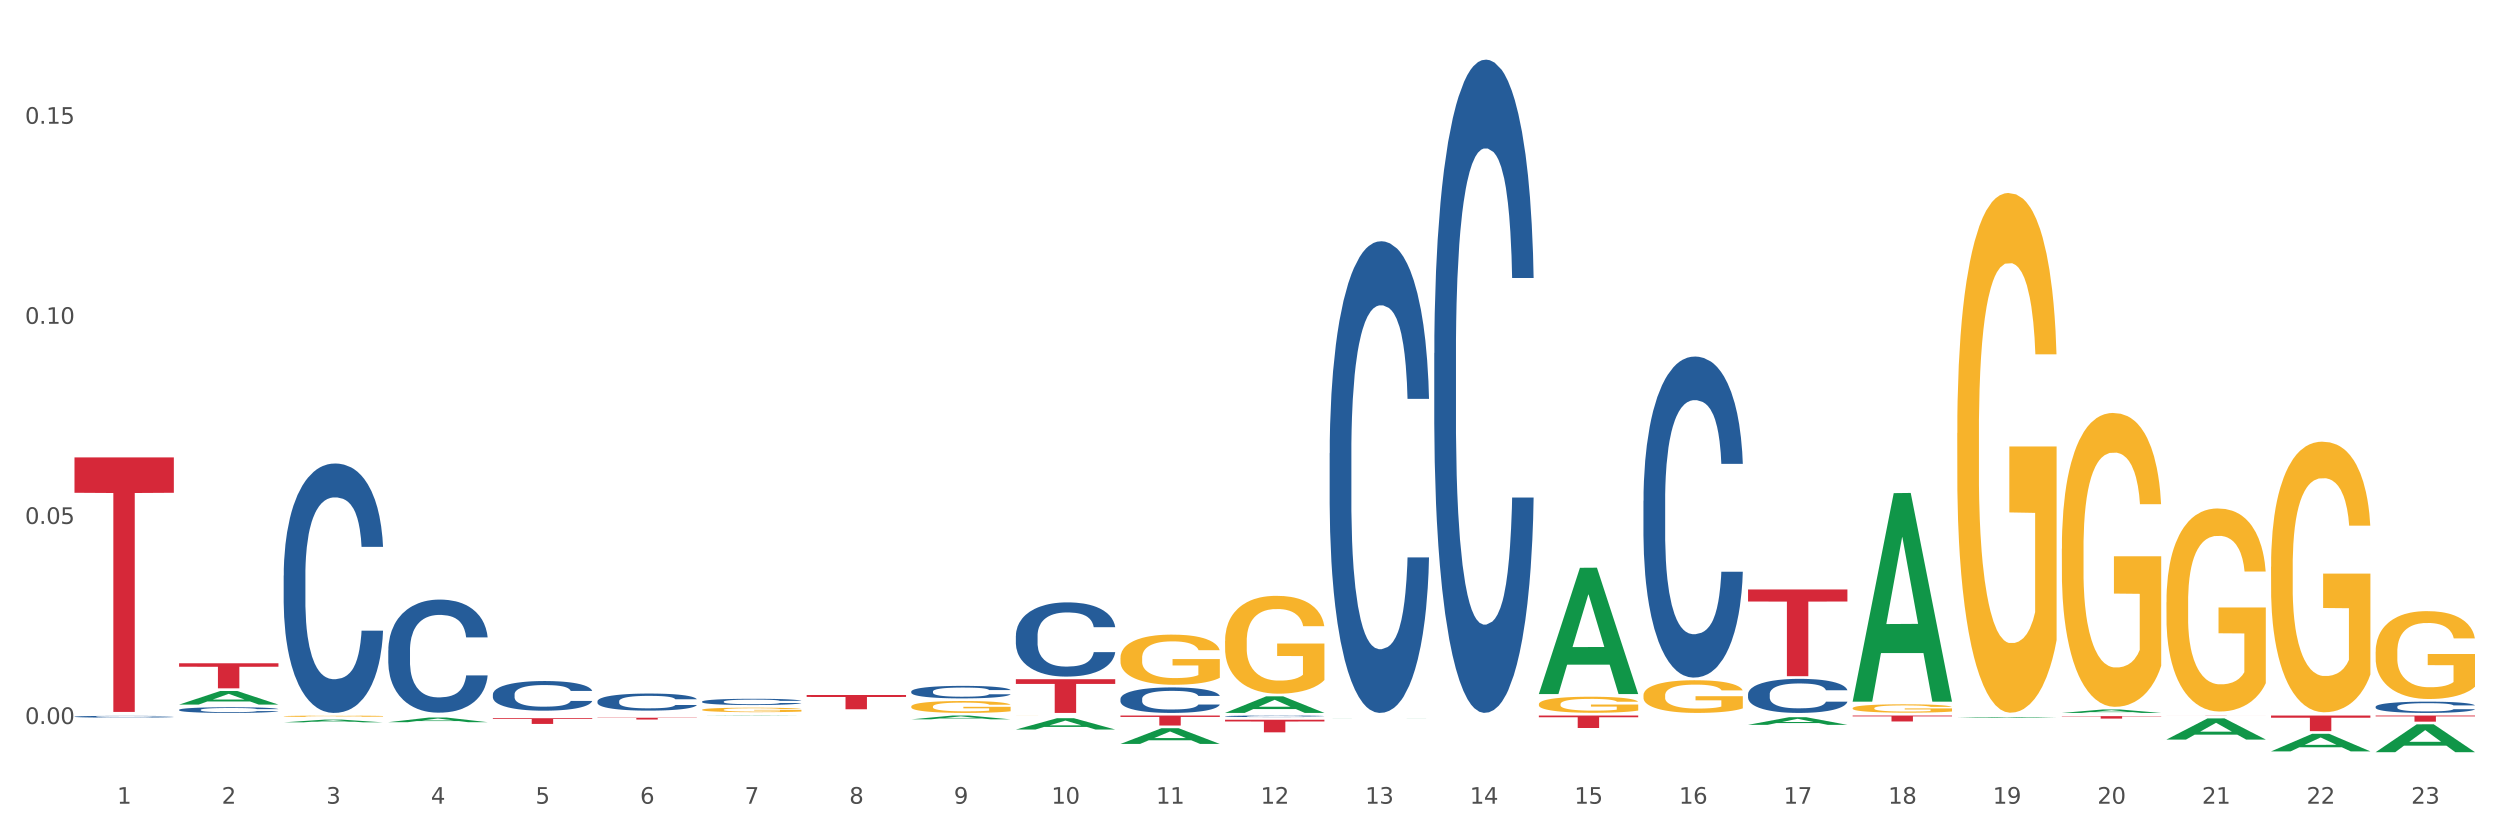 <?xml version="1.0" encoding="utf-8" standalone="no"?>
<!DOCTYPE svg PUBLIC "-//W3C//DTD SVG 1.1//EN"
  "http://www.w3.org/Graphics/SVG/1.1/DTD/svg11.dtd">
<svg xmlns:xlink="http://www.w3.org/1999/xlink" width="1080pt" height="360pt" viewBox="0 0 1080 360" xmlns="http://www.w3.org/2000/svg" version="1.1">
 <rect x="0" y="0" width="1080" height="360" fill="#333333" stroke="none"/>
 <defs>
  <style type="text/css">*{stroke-linejoin: round; stroke-linecap: butt}</style>
 </defs>
 <g id="figure_1">
  <g id="patch_1">
   <path d="M 0 360 
L 1080 360 
L 1080 0 
L 0 0 
z
" style="fill: #ffffff; stroke: #ffffff; stroke-linejoin: miter"/>
  </g>
  <g id="axes_1">
   <g id="matplotlib.axis_1">
    <g id="xtick_1">
     <g id="text_1">
      <!-- 1 -->
      <g style="fill: #4d4d4d" transform="translate(50.584 347.204) scale(0.096 -0.096)">
       <defs>
        <path id="DejaVuSans-31" d="M 794 531 
L 1825 531 
L 1825 4091 
L 703 3866 
L 703 4441 
L 1819 4666 
L 2450 4666 
L 2450 531 
L 3481 531 
L 3481 0 
L 794 0 
L 794 531 
z
" transform="scale(0.016)"/>
       </defs>
       <use xlink:href="#DejaVuSans-31"/>
      </g>
     </g>
    </g>
    <g id="xtick_2">
     <g id="text_2">
      <!-- 2 -->
      <g style="fill: #4d4d4d" transform="translate(95.771 347.204) scale(0.096 -0.096)">
       <defs>
        <path id="DejaVuSans-32" d="M 1228 531 
L 3431 531 
L 3431 0 
L 469 0 
L 469 531 
Q 828 903 1448 1529 
Q 2069 2156 2228 2338 
Q 2531 2678 2651 2914 
Q 2772 3150 2772 3378 
Q 2772 3750 2511 3984 
Q 2250 4219 1831 4219 
Q 1534 4219 1204 4116 
Q 875 4013 500 3803 
L 500 4441 
Q 881 4594 1212 4672 
Q 1544 4750 1819 4750 
Q 2544 4750 2975 4387 
Q 3406 4025 3406 3419 
Q 3406 3131 3298 2873 
Q 3191 2616 2906 2266 
Q 2828 2175 2409 1742 
Q 1991 1309 1228 531 
z
" transform="scale(0.016)"/>
       </defs>
       <use xlink:href="#DejaVuSans-32"/>
      </g>
     </g>
    </g>
    <g id="xtick_3">
     <g id="text_3">
      <!-- 3 -->
      <g style="fill: #4d4d4d" transform="translate(140.957 347.204) scale(0.096 -0.096)">
       <defs>
        <path id="DejaVuSans-33" d="M 2597 2516 
Q 3050 2419 3304 2112 
Q 3559 1806 3559 1356 
Q 3559 666 3084 287 
Q 2609 -91 1734 -91 
Q 1441 -91 1130 -33 
Q 819 25 488 141 
L 488 750 
Q 750 597 1062 519 
Q 1375 441 1716 441 
Q 2309 441 2620 675 
Q 2931 909 2931 1356 
Q 2931 1769 2642 2001 
Q 2353 2234 1838 2234 
L 1294 2234 
L 1294 2753 
L 1863 2753 
Q 2328 2753 2575 2939 
Q 2822 3125 2822 3475 
Q 2822 3834 2567 4026 
Q 2313 4219 1838 4219 
Q 1578 4219 1281 4162 
Q 984 4106 628 3988 
L 628 4550 
Q 988 4650 1302 4700 
Q 1616 4750 1894 4750 
Q 2613 4750 3031 4423 
Q 3450 4097 3450 3541 
Q 3450 3153 3228 2886 
Q 3006 2619 2597 2516 
z
" transform="scale(0.016)"/>
       </defs>
       <use xlink:href="#DejaVuSans-33"/>
      </g>
     </g>
    </g>
    <g id="xtick_4">
     <g id="text_4">
      <!-- 4 -->
      <g style="fill: #4d4d4d" transform="translate(186.143 347.204) scale(0.096 -0.096)">
       <defs>
        <path id="DejaVuSans-34" d="M 2419 4116 
L 825 1625 
L 2419 1625 
L 2419 4116 
z
M 2253 4666 
L 3047 4666 
L 3047 1625 
L 3713 1625 
L 3713 1100 
L 3047 1100 
L 3047 0 
L 2419 0 
L 2419 1100 
L 313 1100 
L 313 1709 
L 2253 4666 
z
" transform="scale(0.016)"/>
       </defs>
       <use xlink:href="#DejaVuSans-34"/>
      </g>
     </g>
    </g>
    <g id="xtick_5">
     <g id="text_5">
      <!-- 5 -->
      <g style="fill: #4d4d4d" transform="translate(231.33 347.204) scale(0.096 -0.096)">
       <defs>
        <path id="DejaVuSans-35" d="M 691 4666 
L 3169 4666 
L 3169 4134 
L 1269 4134 
L 1269 2991 
Q 1406 3038 1543 3061 
Q 1681 3084 1819 3084 
Q 2600 3084 3056 2656 
Q 3513 2228 3513 1497 
Q 3513 744 3044 326 
Q 2575 -91 1722 -91 
Q 1428 -91 1123 -41 
Q 819 9 494 109 
L 494 744 
Q 775 591 1075 516 
Q 1375 441 1709 441 
Q 2250 441 2565 725 
Q 2881 1009 2881 1497 
Q 2881 1984 2565 2268 
Q 2250 2553 1709 2553 
Q 1456 2553 1204 2497 
Q 953 2441 691 2322 
L 691 4666 
z
" transform="scale(0.016)"/>
       </defs>
       <use xlink:href="#DejaVuSans-35"/>
      </g>
     </g>
    </g>
    <g id="xtick_6">
     <g id="text_6">
      <!-- 6 -->
      <g style="fill: #4d4d4d" transform="translate(276.516 347.204) scale(0.096 -0.096)">
       <defs>
        <path id="DejaVuSans-36" d="M 2113 2584 
Q 1688 2584 1439 2293 
Q 1191 2003 1191 1497 
Q 1191 994 1439 701 
Q 1688 409 2113 409 
Q 2538 409 2786 701 
Q 3034 994 3034 1497 
Q 3034 2003 2786 2293 
Q 2538 2584 2113 2584 
z
M 3366 4563 
L 3366 3988 
Q 3128 4100 2886 4159 
Q 2644 4219 2406 4219 
Q 1781 4219 1451 3797 
Q 1122 3375 1075 2522 
Q 1259 2794 1537 2939 
Q 1816 3084 2150 3084 
Q 2853 3084 3261 2657 
Q 3669 2231 3669 1497 
Q 3669 778 3244 343 
Q 2819 -91 2113 -91 
Q 1303 -91 875 529 
Q 447 1150 447 2328 
Q 447 3434 972 4092 
Q 1497 4750 2381 4750 
Q 2619 4750 2861 4703 
Q 3103 4656 3366 4563 
z
" transform="scale(0.016)"/>
       </defs>
       <use xlink:href="#DejaVuSans-36"/>
      </g>
     </g>
    </g>
    <g id="xtick_7">
     <g id="text_7">
      <!-- 7 -->
      <g style="fill: #4d4d4d" transform="translate(321.702 347.204) scale(0.096 -0.096)">
       <defs>
        <path id="DejaVuSans-37" d="M 525 4666 
L 3525 4666 
L 3525 4397 
L 1831 0 
L 1172 0 
L 2766 4134 
L 525 4134 
L 525 4666 
z
" transform="scale(0.016)"/>
       </defs>
       <use xlink:href="#DejaVuSans-37"/>
      </g>
     </g>
    </g>
    <g id="xtick_8">
     <g id="text_8">
      <!-- 8 -->
      <g style="fill: #4d4d4d" transform="translate(366.888 347.204) scale(0.096 -0.096)">
       <defs>
        <path id="DejaVuSans-38" d="M 2034 2216 
Q 1584 2216 1326 1975 
Q 1069 1734 1069 1313 
Q 1069 891 1326 650 
Q 1584 409 2034 409 
Q 2484 409 2743 651 
Q 3003 894 3003 1313 
Q 3003 1734 2745 1975 
Q 2488 2216 2034 2216 
z
M 1403 2484 
Q 997 2584 770 2862 
Q 544 3141 544 3541 
Q 544 4100 942 4425 
Q 1341 4750 2034 4750 
Q 2731 4750 3128 4425 
Q 3525 4100 3525 3541 
Q 3525 3141 3298 2862 
Q 3072 2584 2669 2484 
Q 3125 2378 3379 2068 
Q 3634 1759 3634 1313 
Q 3634 634 3220 271 
Q 2806 -91 2034 -91 
Q 1263 -91 848 271 
Q 434 634 434 1313 
Q 434 1759 690 2068 
Q 947 2378 1403 2484 
z
M 1172 3481 
Q 1172 3119 1398 2916 
Q 1625 2713 2034 2713 
Q 2441 2713 2670 2916 
Q 2900 3119 2900 3481 
Q 2900 3844 2670 4047 
Q 2441 4250 2034 4250 
Q 1625 4250 1398 4047 
Q 1172 3844 1172 3481 
z
" transform="scale(0.016)"/>
       </defs>
       <use xlink:href="#DejaVuSans-38"/>
      </g>
     </g>
    </g>
    <g id="xtick_9">
     <g id="text_9">
      <!-- 9 -->
      <g style="fill: #4d4d4d" transform="translate(412.075 347.204) scale(0.096 -0.096)">
       <defs>
        <path id="DejaVuSans-39" d="M 703 97 
L 703 672 
Q 941 559 1184 500 
Q 1428 441 1663 441 
Q 2288 441 2617 861 
Q 2947 1281 2994 2138 
Q 2813 1869 2534 1725 
Q 2256 1581 1919 1581 
Q 1219 1581 811 2004 
Q 403 2428 403 3163 
Q 403 3881 828 4315 
Q 1253 4750 1959 4750 
Q 2769 4750 3195 4129 
Q 3622 3509 3622 2328 
Q 3622 1225 3098 567 
Q 2575 -91 1691 -91 
Q 1453 -91 1209 -44 
Q 966 3 703 97 
z
M 1959 2075 
Q 2384 2075 2632 2365 
Q 2881 2656 2881 3163 
Q 2881 3666 2632 3958 
Q 2384 4250 1959 4250 
Q 1534 4250 1286 3958 
Q 1038 3666 1038 3163 
Q 1038 2656 1286 2365 
Q 1534 2075 1959 2075 
z
" transform="scale(0.016)"/>
       </defs>
       <use xlink:href="#DejaVuSans-39"/>
      </g>
     </g>
    </g>
    <g id="xtick_10">
     <g id="text_10">
      <!-- 10 -->
      <g style="fill: #4d4d4d" transform="translate(454.207 347.204) scale(0.096 -0.096)">
       <defs>
        <path id="DejaVuSans-30" d="M 2034 4250 
Q 1547 4250 1301 3770 
Q 1056 3291 1056 2328 
Q 1056 1369 1301 889 
Q 1547 409 2034 409 
Q 2525 409 2770 889 
Q 3016 1369 3016 2328 
Q 3016 3291 2770 3770 
Q 2525 4250 2034 4250 
z
M 2034 4750 
Q 2819 4750 3233 4129 
Q 3647 3509 3647 2328 
Q 3647 1150 3233 529 
Q 2819 -91 2034 -91 
Q 1250 -91 836 529 
Q 422 1150 422 2328 
Q 422 3509 836 4129 
Q 1250 4750 2034 4750 
z
" transform="scale(0.016)"/>
       </defs>
       <use xlink:href="#DejaVuSans-31"/>
       <use xlink:href="#DejaVuSans-30" transform="translate(63.623 0)"/>
      </g>
     </g>
    </g>
    <g id="xtick_11">
     <g id="text_11">
      <!-- 11 -->
      <g style="fill: #4d4d4d" transform="translate(499.393 347.204) scale(0.096 -0.096)">
       <use xlink:href="#DejaVuSans-31"/>
       <use xlink:href="#DejaVuSans-31" transform="translate(63.623 0)"/>
      </g>
     </g>
    </g>
    <g id="xtick_12">
     <g id="text_12">
      <!-- 12 -->
      <g style="fill: #4d4d4d" transform="translate(544.58 347.204) scale(0.096 -0.096)">
       <use xlink:href="#DejaVuSans-31"/>
       <use xlink:href="#DejaVuSans-32" transform="translate(63.623 0)"/>
      </g>
     </g>
    </g>
    <g id="xtick_13">
     <g id="text_13">
      <!-- 13 -->
      <g style="fill: #4d4d4d" transform="translate(589.766 347.204) scale(0.096 -0.096)">
       <use xlink:href="#DejaVuSans-31"/>
       <use xlink:href="#DejaVuSans-33" transform="translate(63.623 0)"/>
      </g>
     </g>
    </g>
    <g id="xtick_14">
     <g id="text_14">
      <!-- 14 -->
      <g style="fill: #4d4d4d" transform="translate(634.952 347.204) scale(0.096 -0.096)">
       <use xlink:href="#DejaVuSans-31"/>
       <use xlink:href="#DejaVuSans-34" transform="translate(63.623 0)"/>
      </g>
     </g>
    </g>
    <g id="xtick_15">
     <g id="text_15">
      <!-- 15 -->
      <g style="fill: #4d4d4d" transform="translate(680.138 347.204) scale(0.096 -0.096)">
       <use xlink:href="#DejaVuSans-31"/>
       <use xlink:href="#DejaVuSans-35" transform="translate(63.623 0)"/>
      </g>
     </g>
    </g>
    <g id="xtick_16">
     <g id="text_16">
      <!-- 16 -->
      <g style="fill: #4d4d4d" transform="translate(725.325 347.204) scale(0.096 -0.096)">
       <use xlink:href="#DejaVuSans-31"/>
       <use xlink:href="#DejaVuSans-36" transform="translate(63.623 0)"/>
      </g>
     </g>
    </g>
    <g id="xtick_17">
     <g id="text_17">
      <!-- 17 -->
      <g style="fill: #4d4d4d" transform="translate(770.511 347.204) scale(0.096 -0.096)">
       <use xlink:href="#DejaVuSans-31"/>
       <use xlink:href="#DejaVuSans-37" transform="translate(63.623 0)"/>
      </g>
     </g>
    </g>
    <g id="xtick_18">
     <g id="text_18">
      <!-- 18 -->
      <g style="fill: #4d4d4d" transform="translate(815.697 347.204) scale(0.096 -0.096)">
       <use xlink:href="#DejaVuSans-31"/>
       <use xlink:href="#DejaVuSans-38" transform="translate(63.623 0)"/>
      </g>
     </g>
    </g>
    <g id="xtick_19">
     <g id="text_19">
      <!-- 19 -->
      <g style="fill: #4d4d4d" transform="translate(860.883 347.204) scale(0.096 -0.096)">
       <use xlink:href="#DejaVuSans-31"/>
       <use xlink:href="#DejaVuSans-39" transform="translate(63.623 0)"/>
      </g>
     </g>
    </g>
    <g id="xtick_20">
     <g id="text_20">
      <!-- 20 -->
      <g style="fill: #4d4d4d" transform="translate(906.07 347.204) scale(0.096 -0.096)">
       <use xlink:href="#DejaVuSans-32"/>
       <use xlink:href="#DejaVuSans-30" transform="translate(63.623 0)"/>
      </g>
     </g>
    </g>
    <g id="xtick_21">
     <g id="text_21">
      <!-- 21 -->
      <g style="fill: #4d4d4d" transform="translate(951.256 347.204) scale(0.096 -0.096)">
       <use xlink:href="#DejaVuSans-32"/>
       <use xlink:href="#DejaVuSans-31" transform="translate(63.623 0)"/>
      </g>
     </g>
    </g>
    <g id="xtick_22">
     <g id="text_22">
      <!-- 22 -->
      <g style="fill: #4d4d4d" transform="translate(996.442 347.204) scale(0.096 -0.096)">
       <use xlink:href="#DejaVuSans-32"/>
       <use xlink:href="#DejaVuSans-32" transform="translate(63.623 0)"/>
      </g>
     </g>
    </g>
    <g id="xtick_23">
     <g id="text_23">
      <!-- 23 -->
      <g style="fill: #4d4d4d" transform="translate(1041.629 347.204) scale(0.096 -0.096)">
       <use xlink:href="#DejaVuSans-32"/>
       <use xlink:href="#DejaVuSans-33" transform="translate(63.623 0)"/>
      </g>
     </g>
    </g>
    <g id="xtick_24"/>
    <g id="xtick_25"/>
    <g id="xtick_26"/>
    <g id="xtick_27"/>
    <g id="xtick_28"/>
    <g id="xtick_29"/>
    <g id="xtick_30"/>
    <g id="xtick_31"/>
    <g id="xtick_32"/>
    <g id="xtick_33"/>
    <g id="xtick_34"/>
    <g id="xtick_35"/>
    <g id="xtick_36"/>
    <g id="xtick_37"/>
    <g id="xtick_38"/>
    <g id="xtick_39"/>
    <g id="xtick_40"/>
    <g id="xtick_41"/>
    <g id="xtick_42"/>
    <g id="xtick_43"/>
    <g id="xtick_44"/>
    <g id="xtick_45"/>
   </g>
   <g id="matplotlib.axis_2">
    <g id="ytick_1">
     <g id="text_24">
      <!-- 0.00 -->
      <g style="fill: #4d4d4d" transform="translate(10.8 312.766) scale(0.096 -0.096)">
       <defs>
        <path id="DejaVuSans-2e" d="M 684 794 
L 1344 794 
L 1344 0 
L 684 0 
L 684 794 
z
" transform="scale(0.016)"/>
       </defs>
       <use xlink:href="#DejaVuSans-30"/>
       <use xlink:href="#DejaVuSans-2e" transform="translate(63.623 0)"/>
       <use xlink:href="#DejaVuSans-30" transform="translate(95.41 0)"/>
       <use xlink:href="#DejaVuSans-30" transform="translate(159.033 0)"/>
      </g>
     </g>
    </g>
    <g id="ytick_2">
     <g id="text_25">
      <!-- 0.05 -->
      <g style="fill: #4d4d4d" transform="translate(10.8 226.331) scale(0.096 -0.096)">
       <use xlink:href="#DejaVuSans-30"/>
       <use xlink:href="#DejaVuSans-2e" transform="translate(63.623 0)"/>
       <use xlink:href="#DejaVuSans-30" transform="translate(95.41 0)"/>
       <use xlink:href="#DejaVuSans-35" transform="translate(159.033 0)"/>
      </g>
     </g>
    </g>
    <g id="ytick_3">
     <g id="text_26">
      <!-- 0.10 -->
      <g style="fill: #4d4d4d" transform="translate(10.8 139.896) scale(0.096 -0.096)">
       <use xlink:href="#DejaVuSans-30"/>
       <use xlink:href="#DejaVuSans-2e" transform="translate(63.623 0)"/>
       <use xlink:href="#DejaVuSans-31" transform="translate(95.41 0)"/>
       <use xlink:href="#DejaVuSans-30" transform="translate(159.033 0)"/>
      </g>
     </g>
    </g>
    <g id="ytick_4">
     <g id="text_27">
      <!-- 0.15 -->
      <g style="fill: #4d4d4d" transform="translate(10.8 53.461) scale(0.096 -0.096)">
       <use xlink:href="#DejaVuSans-30"/>
       <use xlink:href="#DejaVuSans-2e" transform="translate(63.623 0)"/>
       <use xlink:href="#DejaVuSans-31" transform="translate(95.41 0)"/>
       <use xlink:href="#DejaVuSans-35" transform="translate(159.033 0)"/>
      </g>
     </g>
    </g>
    <g id="ytick_5"/>
    <g id="ytick_6"/>
    <g id="ytick_7"/>
   </g>
   <g id="PolyCollection_1">
    <path d="M 77.361 304.377 
L 77.406 304.372 
L 95.107 298.512 
L 102.454 298.506 
L 120.288 304.388 
L 111.791 304.388 
L 107.941 303.019 
L 89.664 303.019 
L 89.531 303.041 
L 85.814 304.388 
L 77.361 304.388 
L 77.361 304.377 
L 91.965 302.201 
L 105.64 302.196 
L 98.869 299.76 
L 98.781 299.749 
L 98.692 299.765 
L 91.921 302.196 
L 91.965 302.201 
L 77.361 304.377 
z
" clip-path="url(#pdbf11862f9)" style="fill: #109648"/>
    <path d="M 258.106 302.927 
L 258.157 302.921 
L 258.157 302.732 
L 258.309 302.476 
L 258.867 302.004 
L 259.578 301.647 
L 260.796 301.229 
L 261.455 301.054 
L 262.318 300.858 
L 264.094 300.541 
L 266.123 300.272 
L 267.544 300.124 
L 268.61 300.029 
L 270.995 299.861 
L 272.365 299.787 
L 273.785 299.726 
L 275.003 299.685 
L 277.033 299.638 
L 278.657 299.618 
L 280.534 299.611 
L 282.107 299.618 
L 284.187 299.645 
L 287.232 299.726 
L 288.399 299.773 
L 289.972 299.854 
L 291.595 299.962 
L 292.915 300.07 
L 294.437 300.225 
L 296.01 300.427 
L 297.532 300.683 
L 298.598 300.919 
L 299.46 301.168 
L 300.221 301.472 
L 300.78 301.802 
L 301.033 302.078 
L 291.748 302.078 
L 291.494 301.829 
L 290.987 301.559 
L 290.479 301.377 
L 289.921 301.229 
L 289.058 301.06 
L 288.297 300.953 
L 287.029 300.824 
L 285.862 300.744 
L 284.898 300.696 
L 283.731 300.656 
L 281.244 300.616 
L 279.468 300.616 
L 278.352 300.629 
L 276.982 300.663 
L 275.815 300.71 
L 274.445 300.791 
L 273.379 300.878 
L 272.314 300.993 
L 271.705 301.074 
L 270.792 301.222 
L 270.183 301.343 
L 269.371 301.552 
L 268.914 301.701 
L 268.102 302.085 
L 267.747 302.368 
L 267.595 302.563 
L 267.493 302.779 
L 267.493 303.831 
L 267.798 304.302 
L 268.052 304.505 
L 268.458 304.734 
L 269.219 305.03 
L 270.335 305.32 
L 271.502 305.529 
L 272.466 305.657 
L 273.379 305.751 
L 274.293 305.826 
L 275.409 305.893 
L 276.322 305.933 
L 277.692 305.974 
L 279.316 305.994 
L 280.585 305.994 
L 283.172 305.96 
L 284.34 305.927 
L 285.456 305.879 
L 286.674 305.805 
L 287.638 305.724 
L 288.196 305.664 
L 289.109 305.536 
L 289.82 305.401 
L 290.428 305.246 
L 290.834 305.111 
L 291.291 304.909 
L 291.646 304.68 
L 291.748 304.558 
L 301.033 304.558 
L 300.83 304.801 
L 300.475 305.037 
L 299.765 305.354 
L 299.207 305.536 
L 298.344 305.758 
L 297.431 305.947 
L 296.162 306.156 
L 294.995 306.311 
L 293.777 306.446 
L 292.458 306.567 
L 290.073 306.735 
L 289.211 306.783 
L 287.384 306.864 
L 285.963 306.911 
L 283.883 306.958 
L 281.752 306.985 
L 279.519 306.992 
L 277.54 306.978 
L 275.358 306.938 
L 273.988 306.897 
L 272.466 306.837 
L 270.69 306.742 
L 269.016 306.628 
L 267.443 306.493 
L 265.971 306.338 
L 264.601 306.163 
L 262.825 305.873 
L 261.506 305.59 
L 260.542 305.327 
L 259.882 305.104 
L 259.223 304.821 
L 258.867 304.626 
L 258.309 304.154 
L 258.106 303.716 
L 258.106 302.927 
z
" clip-path="url(#pdbf11862f9)" style="fill: #255c99"/>
    <path d="M 212.92 299.96 
L 212.971 299.949 
L 212.971 299.621 
L 213.123 299.176 
L 213.681 298.357 
L 214.392 297.736 
L 215.609 297.011 
L 216.269 296.707 
L 217.132 296.367 
L 218.908 295.817 
L 220.937 295.349 
L 222.358 295.091 
L 223.424 294.927 
L 225.808 294.635 
L 227.178 294.506 
L 228.599 294.401 
L 229.817 294.331 
L 231.847 294.249 
L 233.47 294.214 
L 235.348 294.202 
L 236.921 294.214 
L 239.001 294.26 
L 242.045 294.401 
L 243.213 294.483 
L 244.786 294.623 
L 246.409 294.81 
L 247.728 294.998 
L 249.251 295.267 
L 250.824 295.618 
L 252.346 296.063 
L 253.411 296.472 
L 254.274 296.905 
L 255.035 297.432 
L 255.593 298.006 
L 255.847 298.486 
L 246.561 298.486 
L 246.308 298.052 
L 245.8 297.584 
L 245.293 297.268 
L 244.735 297.011 
L 243.872 296.718 
L 243.111 296.531 
L 241.843 296.309 
L 240.675 296.168 
L 239.711 296.086 
L 238.544 296.016 
L 236.058 295.946 
L 234.282 295.946 
L 233.166 295.969 
L 231.796 296.028 
L 230.629 296.11 
L 229.259 296.25 
L 228.193 296.402 
L 227.128 296.601 
L 226.519 296.742 
L 225.605 296.999 
L 224.996 297.21 
L 224.185 297.573 
L 223.728 297.83 
L 222.916 298.497 
L 222.561 298.989 
L 222.409 299.328 
L 222.307 299.703 
L 222.307 301.529 
L 222.612 302.348 
L 222.865 302.699 
L 223.271 303.097 
L 224.032 303.612 
L 225.149 304.115 
L 226.316 304.478 
L 227.28 304.7 
L 228.193 304.864 
L 229.107 304.993 
L 230.223 305.11 
L 231.136 305.18 
L 232.506 305.25 
L 234.13 305.286 
L 235.398 305.286 
L 237.986 305.227 
L 239.153 305.168 
L 240.27 305.087 
L 241.487 304.958 
L 242.451 304.817 
L 243.01 304.712 
L 243.923 304.49 
L 244.633 304.256 
L 245.242 303.986 
L 245.648 303.752 
L 246.105 303.401 
L 246.46 303.003 
L 246.561 302.793 
L 255.847 302.793 
L 255.644 303.214 
L 255.289 303.624 
L 254.579 304.174 
L 254.02 304.49 
L 253.158 304.876 
L 252.244 305.204 
L 250.976 305.566 
L 249.809 305.836 
L 248.591 306.07 
L 247.272 306.28 
L 244.887 306.573 
L 244.024 306.655 
L 242.198 306.795 
L 240.777 306.877 
L 238.697 306.959 
L 236.565 307.006 
L 234.333 307.018 
L 232.354 306.994 
L 230.172 306.924 
L 228.802 306.854 
L 227.28 306.749 
L 225.504 306.585 
L 223.829 306.386 
L 222.256 306.152 
L 220.785 305.882 
L 219.415 305.578 
L 217.639 305.075 
L 216.32 304.583 
L 215.356 304.127 
L 214.696 303.741 
L 214.036 303.249 
L 213.681 302.91 
L 213.123 302.09 
L 212.92 301.33 
L 212.92 299.96 
z
" clip-path="url(#pdbf11862f9)" style="fill: #255c99"/>
    <path d="M 167.734 280.968 
L 167.785 280.923 
L 167.785 279.674 
L 167.937 277.978 
L 168.495 274.854 
L 169.205 272.489 
L 170.423 269.722 
L 171.083 268.562 
L 171.945 267.267 
L 173.721 265.17 
L 175.751 263.385 
L 177.172 262.403 
L 178.237 261.778 
L 180.622 260.663 
L 181.992 260.172 
L 183.413 259.77 
L 184.631 259.502 
L 186.66 259.19 
L 188.284 259.056 
L 190.161 259.011 
L 191.734 259.056 
L 193.815 259.235 
L 196.859 259.77 
L 198.026 260.083 
L 199.599 260.618 
L 201.223 261.332 
L 202.542 262.046 
L 204.064 263.073 
L 205.637 264.411 
L 207.16 266.107 
L 208.225 267.669 
L 209.088 269.32 
L 209.849 271.329 
L 210.407 273.515 
L 210.661 275.345 
L 201.375 275.345 
L 201.121 273.694 
L 200.614 271.909 
L 200.107 270.704 
L 199.548 269.722 
L 198.686 268.606 
L 197.925 267.892 
L 196.656 267.044 
L 195.489 266.509 
L 194.525 266.196 
L 193.358 265.929 
L 190.872 265.661 
L 189.096 265.661 
L 187.98 265.75 
L 186.61 265.973 
L 185.442 266.286 
L 184.072 266.821 
L 183.007 267.401 
L 181.941 268.16 
L 181.332 268.696 
L 180.419 269.677 
L 179.81 270.481 
L 178.998 271.864 
L 178.542 272.846 
L 177.73 275.39 
L 177.375 277.264 
L 177.222 278.558 
L 177.121 279.986 
L 177.121 286.948 
L 177.425 290.072 
L 177.679 291.411 
L 178.085 292.928 
L 178.846 294.892 
L 179.962 296.811 
L 181.129 298.194 
L 182.094 299.042 
L 183.007 299.667 
L 183.92 300.158 
L 185.037 300.604 
L 185.95 300.872 
L 187.32 301.14 
L 188.944 301.273 
L 190.212 301.273 
L 192.8 301.05 
L 193.967 300.827 
L 195.083 300.515 
L 196.301 300.024 
L 197.265 299.488 
L 197.823 299.087 
L 198.737 298.239 
L 199.447 297.346 
L 200.056 296.32 
L 200.462 295.427 
L 200.918 294.088 
L 201.274 292.571 
L 201.375 291.768 
L 210.661 291.768 
L 210.458 293.374 
L 210.103 294.936 
L 209.392 297.034 
L 208.834 298.239 
L 207.972 299.711 
L 207.058 300.961 
L 205.79 302.344 
L 204.623 303.371 
L 203.405 304.263 
L 202.086 305.067 
L 199.701 306.182 
L 198.838 306.495 
L 197.011 307.03 
L 195.591 307.343 
L 193.51 307.655 
L 191.379 307.834 
L 189.147 307.878 
L 187.168 307.789 
L 184.986 307.521 
L 183.616 307.253 
L 182.094 306.852 
L 180.318 306.227 
L 178.643 305.468 
L 177.07 304.576 
L 175.599 303.549 
L 174.229 302.389 
L 172.453 300.47 
L 171.133 298.596 
L 170.169 296.855 
L 169.51 295.383 
L 168.85 293.508 
L 168.495 292.214 
L 167.937 289.09 
L 167.734 286.189 
L 167.734 280.968 
z
" clip-path="url(#pdbf11862f9)" style="fill: #255c99"/>
    <path d="M 122.548 248.645 
L 122.598 248.547 
L 122.598 245.791 
L 122.751 242.052 
L 123.309 235.163 
L 124.019 229.948 
L 125.237 223.846 
L 125.896 221.288 
L 126.759 218.434 
L 128.535 213.809 
L 130.565 209.873 
L 131.985 207.708 
L 133.051 206.33 
L 135.436 203.87 
L 136.806 202.787 
L 138.227 201.902 
L 139.444 201.311 
L 141.474 200.622 
L 143.098 200.327 
L 144.975 200.229 
L 146.548 200.327 
L 148.628 200.721 
L 151.673 201.902 
L 152.84 202.59 
L 154.413 203.771 
L 156.037 205.346 
L 157.356 206.92 
L 158.878 209.184 
L 160.451 212.136 
L 161.973 215.875 
L 163.039 219.32 
L 163.902 222.961 
L 164.663 227.389 
L 165.221 232.211 
L 165.475 236.246 
L 156.189 236.246 
L 155.935 232.605 
L 155.428 228.668 
L 154.92 226.011 
L 154.362 223.846 
L 153.5 221.386 
L 152.738 219.812 
L 151.47 217.942 
L 150.303 216.761 
L 149.339 216.072 
L 148.172 215.482 
L 145.685 214.891 
L 143.91 214.891 
L 142.793 215.088 
L 141.423 215.58 
L 140.256 216.269 
L 138.886 217.45 
L 137.821 218.729 
L 136.755 220.402 
L 136.146 221.583 
L 135.233 223.748 
L 134.624 225.519 
L 133.812 228.57 
L 133.355 230.735 
L 132.544 236.344 
L 132.188 240.477 
L 132.036 243.331 
L 131.935 246.48 
L 131.935 261.832 
L 132.239 268.72 
L 132.493 271.673 
L 132.899 275.019 
L 133.66 279.348 
L 134.776 283.58 
L 135.943 286.631 
L 136.907 288.5 
L 137.821 289.878 
L 138.734 290.961 
L 139.85 291.945 
L 140.764 292.535 
L 142.134 293.126 
L 143.757 293.421 
L 145.026 293.421 
L 147.614 292.929 
L 148.781 292.437 
L 149.897 291.748 
L 151.115 290.665 
L 152.079 289.484 
L 152.637 288.599 
L 153.55 286.729 
L 154.261 284.761 
L 154.87 282.498 
L 155.276 280.529 
L 155.732 277.577 
L 156.087 274.231 
L 156.189 272.46 
L 165.475 272.46 
L 165.272 276.003 
L 164.916 279.447 
L 164.206 284.072 
L 163.648 286.729 
L 162.785 289.977 
L 161.872 292.732 
L 160.603 295.783 
L 159.436 298.046 
L 158.219 300.014 
L 156.899 301.785 
L 154.514 304.246 
L 153.652 304.934 
L 151.825 306.115 
L 150.404 306.804 
L 148.324 307.493 
L 146.193 307.887 
L 143.96 307.985 
L 141.981 307.788 
L 139.8 307.198 
L 138.43 306.607 
L 136.907 305.722 
L 135.131 304.344 
L 133.457 302.671 
L 131.884 300.703 
L 130.412 298.44 
L 129.042 295.881 
L 127.266 291.649 
L 125.947 287.516 
L 124.983 283.678 
L 124.323 280.431 
L 123.664 276.298 
L 123.309 273.444 
L 122.751 266.555 
L 122.548 260.159 
L 122.548 248.645 
z
" clip-path="url(#pdbf11862f9)" style="fill: #255c99"/>
    <path d="M 77.361 306.629 
L 77.412 306.626 
L 77.412 306.563 
L 77.564 306.478 
L 78.122 306.321 
L 78.833 306.201 
L 80.051 306.062 
L 80.71 306.003 
L 81.573 305.938 
L 83.349 305.832 
L 85.378 305.742 
L 86.799 305.693 
L 87.865 305.661 
L 90.25 305.605 
L 91.62 305.58 
L 93.04 305.56 
L 94.258 305.547 
L 96.288 305.531 
L 97.911 305.524 
L 99.789 305.522 
L 101.362 305.524 
L 103.442 305.533 
L 106.487 305.56 
L 107.654 305.576 
L 109.227 305.603 
L 110.85 305.639 
L 112.17 305.675 
L 113.692 305.727 
L 115.265 305.794 
L 116.787 305.88 
L 117.853 305.958 
L 118.715 306.042 
L 119.476 306.143 
L 120.035 306.253 
L 120.288 306.345 
L 111.003 306.345 
L 110.749 306.262 
L 110.242 306.172 
L 109.734 306.111 
L 109.176 306.062 
L 108.313 306.006 
L 107.552 305.97 
L 106.284 305.927 
L 105.117 305.9 
L 104.153 305.884 
L 102.986 305.871 
L 100.499 305.857 
L 98.723 305.857 
L 97.607 305.862 
L 96.237 305.873 
L 95.07 305.889 
L 93.7 305.916 
L 92.634 305.945 
L 91.569 305.983 
L 90.96 306.01 
L 90.047 306.06 
L 89.438 306.1 
L 88.626 306.17 
L 88.169 306.219 
L 87.357 306.347 
L 87.002 306.442 
L 86.85 306.507 
L 86.748 306.579 
L 86.748 306.93 
L 87.053 307.088 
L 87.307 307.155 
L 87.712 307.232 
L 88.474 307.331 
L 89.59 307.427 
L 90.757 307.497 
L 91.721 307.54 
L 92.634 307.571 
L 93.548 307.596 
L 94.664 307.618 
L 95.577 307.632 
L 96.947 307.645 
L 98.571 307.652 
L 99.84 307.652 
L 102.427 307.641 
L 103.594 307.63 
L 104.711 307.614 
L 105.929 307.589 
L 106.893 307.562 
L 107.451 307.542 
L 108.364 307.499 
L 109.074 307.454 
L 109.683 307.403 
L 110.089 307.358 
L 110.546 307.29 
L 110.901 307.214 
L 111.003 307.173 
L 120.288 307.173 
L 120.085 307.254 
L 119.73 307.333 
L 119.02 307.439 
L 118.462 307.499 
L 117.599 307.573 
L 116.686 307.636 
L 115.417 307.706 
L 114.25 307.758 
L 113.032 307.803 
L 111.713 307.843 
L 109.328 307.9 
L 108.466 307.915 
L 106.639 307.942 
L 105.218 307.958 
L 103.138 307.974 
L 101.007 307.983 
L 98.774 307.985 
L 96.795 307.981 
L 94.613 307.967 
L 93.243 307.954 
L 91.721 307.933 
L 89.945 307.902 
L 88.271 307.864 
L 86.698 307.819 
L 85.226 307.767 
L 83.856 307.708 
L 82.08 307.612 
L 80.761 307.517 
L 79.797 307.43 
L 79.137 307.355 
L 78.478 307.261 
L 78.122 307.196 
L 77.564 307.038 
L 77.361 306.892 
L 77.361 306.629 
z
" clip-path="url(#pdbf11862f9)" style="fill: #255c99"/>
    <path d="M 32.175 309.597 
L 32.226 309.596 
L 32.226 309.576 
L 32.378 309.549 
L 32.936 309.499 
L 33.646 309.461 
L 34.864 309.416 
L 35.524 309.398 
L 36.387 309.377 
L 38.162 309.343 
L 40.192 309.315 
L 41.613 309.299 
L 42.678 309.289 
L 45.063 309.271 
L 46.433 309.263 
L 47.854 309.256 
L 49.072 309.252 
L 51.101 309.247 
L 52.725 309.245 
L 54.603 309.244 
L 56.176 309.245 
L 58.256 309.248 
L 61.3 309.256 
L 62.467 309.262 
L 64.04 309.27 
L 65.664 309.282 
L 66.983 309.293 
L 68.506 309.31 
L 70.079 309.331 
L 71.601 309.358 
L 72.666 309.383 
L 73.529 309.41 
L 74.29 309.442 
L 74.848 309.477 
L 75.102 309.507 
L 65.816 309.507 
L 65.563 309.48 
L 65.055 309.451 
L 64.548 309.432 
L 63.99 309.416 
L 63.127 309.398 
L 62.366 309.387 
L 61.097 309.373 
L 59.93 309.365 
L 58.966 309.36 
L 57.799 309.355 
L 55.313 309.351 
L 53.537 309.351 
L 52.421 309.353 
L 51.051 309.356 
L 49.884 309.361 
L 48.514 309.37 
L 47.448 309.379 
L 46.383 309.391 
L 45.774 309.4 
L 44.86 309.416 
L 44.251 309.428 
L 43.44 309.451 
L 42.983 309.466 
L 42.171 309.507 
L 41.816 309.537 
L 41.664 309.558 
L 41.562 309.581 
L 41.562 309.693 
L 41.867 309.743 
L 42.12 309.764 
L 42.526 309.789 
L 43.287 309.82 
L 44.404 309.851 
L 45.571 309.873 
L 46.535 309.887 
L 47.448 309.897 
L 48.361 309.905 
L 49.478 309.912 
L 50.391 309.916 
L 51.761 309.921 
L 53.385 309.923 
L 54.653 309.923 
L 57.241 309.919 
L 58.408 309.916 
L 59.524 309.911 
L 60.742 309.903 
L 61.706 309.894 
L 62.264 309.888 
L 63.178 309.874 
L 63.888 309.86 
L 64.497 309.843 
L 64.903 309.829 
L 65.36 309.807 
L 65.715 309.783 
L 65.816 309.77 
L 75.102 309.77 
L 74.899 309.796 
L 74.544 309.821 
L 73.833 309.855 
L 73.275 309.874 
L 72.413 309.898 
L 71.499 309.918 
L 70.231 309.94 
L 69.064 309.956 
L 67.846 309.971 
L 66.527 309.984 
L 64.142 310.002 
L 63.279 310.007 
L 61.453 310.015 
L 60.032 310.02 
L 57.951 310.025 
L 55.82 310.028 
L 53.588 310.029 
L 51.609 310.027 
L 49.427 310.023 
L 48.057 310.019 
L 46.535 310.012 
L 44.759 310.002 
L 43.084 309.99 
L 41.511 309.976 
L 40.04 309.959 
L 38.67 309.941 
L 36.894 309.91 
L 35.575 309.88 
L 34.611 309.852 
L 33.951 309.828 
L 33.291 309.798 
L 32.936 309.777 
L 32.378 309.727 
L 32.175 309.681 
L 32.175 309.597 
z
" clip-path="url(#pdbf11862f9)" style="fill: #255c99"/>
    <path d="M 32.175 197.597 
L 75.102 197.597 
L 75.102 212.878 
L 58.216 212.981 
L 58.216 307.554 
L 48.959 307.554 
L 48.959 212.981 
L 32.175 212.878 
L 32.175 197.701 
L 32.175 197.597 
z
" clip-path="url(#pdbf11862f9)" style="fill: #d62839"/>
    <path d="M 77.361 286.532 
L 120.288 286.532 
L 120.288 288.038 
L 103.402 288.049 
L 103.402 297.373 
L 94.146 297.373 
L 94.146 288.049 
L 77.361 288.038 
L 77.361 286.542 
L 77.361 286.532 
z
" clip-path="url(#pdbf11862f9)" style="fill: #d62839"/>
    <path d="M 212.92 310.254 
L 255.847 310.254 
L 255.847 310.598 
L 238.961 310.6 
L 238.961 312.729 
L 229.704 312.729 
L 229.704 310.6 
L 212.92 310.598 
L 212.92 310.256 
L 212.92 310.254 
z
" clip-path="url(#pdbf11862f9)" style="fill: #d62839"/>
    <path d="M 258.106 310.056 
L 301.033 310.056 
L 301.033 310.165 
L 284.147 310.166 
L 284.147 310.843 
L 274.891 310.843 
L 274.891 310.166 
L 258.106 310.165 
L 258.106 310.057 
L 258.106 310.056 
z
" clip-path="url(#pdbf11862f9)" style="fill: #d62839"/>
    <path d="M 348.479 300.23 
L 391.406 300.23 
L 391.406 301.089 
L 374.52 301.095 
L 374.52 306.411 
L 365.263 306.411 
L 365.263 301.095 
L 348.479 301.089 
L 348.479 300.236 
L 348.479 300.23 
z
" clip-path="url(#pdbf11862f9)" style="fill: #d62839"/>
    <path d="M 438.851 293.427 
L 481.778 293.427 
L 481.778 295.45 
L 464.892 295.463 
L 464.892 307.985 
L 455.636 307.985 
L 455.636 295.463 
L 438.851 295.45 
L 438.851 293.44 
L 438.851 293.427 
z
" clip-path="url(#pdbf11862f9)" style="fill: #d62839"/>
    <path d="M 484.038 309.119 
L 526.965 309.119 
L 526.965 309.719 
L 510.079 309.723 
L 510.079 313.437 
L 500.822 313.437 
L 500.822 309.723 
L 484.038 309.719 
L 484.038 309.123 
L 484.038 309.119 
z
" clip-path="url(#pdbf11862f9)" style="fill: #d62839"/>
    <path d="M 529.224 310.93 
L 572.151 310.93 
L 572.151 311.684 
L 555.265 311.689 
L 555.265 316.358 
L 546.008 316.358 
L 546.008 311.689 
L 529.224 311.684 
L 529.224 310.935 
L 529.224 310.93 
z
" clip-path="url(#pdbf11862f9)" style="fill: #d62839"/>
    <path d="M 664.783 309.119 
L 707.71 309.119 
L 707.71 309.866 
L 690.824 309.871 
L 690.824 314.499 
L 681.567 314.499 
L 681.567 309.871 
L 664.783 309.866 
L 664.783 309.124 
L 664.783 309.119 
z
" clip-path="url(#pdbf11862f9)" style="fill: #d62839"/>
    <path d="M 755.155 254.649 
L 798.082 254.649 
L 798.082 259.858 
L 781.196 259.893 
L 781.196 292.129 
L 771.94 292.129 
L 771.94 259.893 
L 755.155 259.858 
L 755.155 254.685 
L 755.155 254.649 
z
" clip-path="url(#pdbf11862f9)" style="fill: #d62839"/>
    <path d="M 800.342 309.119 
L 843.269 309.119 
L 843.269 309.474 
L 826.383 309.476 
L 826.383 311.675 
L 817.126 311.675 
L 817.126 309.476 
L 800.342 309.474 
L 800.342 309.121 
L 800.342 309.119 
z
" clip-path="url(#pdbf11862f9)" style="fill: #d62839"/>
    <path d="M 890.714 309.368 
L 933.641 309.368 
L 933.641 309.515 
L 916.755 309.516 
L 916.755 310.425 
L 907.498 310.425 
L 907.498 309.516 
L 890.714 309.515 
L 890.714 309.369 
L 890.714 309.368 
z
" clip-path="url(#pdbf11862f9)" style="fill: #d62839"/>
    <path d="M 122.548 309.422 
L 122.598 309.421 
L 122.598 309.402 
L 122.7 309.386 
L 123.206 309.346 
L 123.967 309.313 
L 124.524 309.295 
L 125.082 309.281 
L 125.74 309.266 
L 126.551 309.251 
L 128.021 309.23 
L 128.933 309.218 
L 130.048 309.207 
L 132.076 309.19 
L 133.545 309.18 
L 135.066 309.172 
L 137.549 309.163 
L 139.171 309.158 
L 140.894 309.155 
L 142.972 309.153 
L 144.543 309.152 
L 147.99 309.154 
L 150.929 309.159 
L 152.348 309.163 
L 154.173 309.169 
L 155.136 309.173 
L 156.707 309.182 
L 158.328 309.193 
L 159.443 309.202 
L 161.116 309.221 
L 162.383 309.239 
L 163.549 309.261 
L 164.157 309.276 
L 164.613 309.291 
L 165.018 309.307 
L 165.424 309.333 
L 156.301 309.333 
L 155.946 309.315 
L 155.389 309.297 
L 154.578 309.28 
L 153.869 309.27 
L 152.652 309.256 
L 151.537 309.248 
L 150.372 309.241 
L 148.952 309.236 
L 147.837 309.233 
L 146.266 309.231 
L 143.175 309.232 
L 141.097 309.236 
L 139.678 309.241 
L 138.766 309.246 
L 137.955 309.251 
L 137.042 309.259 
L 135.978 309.27 
L 135.218 309.28 
L 134.458 309.293 
L 133.849 309.306 
L 133.292 309.321 
L 132.836 309.337 
L 132.481 309.353 
L 132.177 309.373 
L 131.924 309.407 
L 131.924 309.48 
L 132.025 309.496 
L 132.278 309.518 
L 132.582 309.535 
L 133.089 309.554 
L 133.545 309.568 
L 134.407 309.587 
L 135.37 309.603 
L 136.13 309.613 
L 136.89 309.621 
L 138.208 309.633 
L 139.678 309.643 
L 140.945 309.649 
L 142.668 309.654 
L 143.834 309.656 
L 144.847 309.657 
L 147.331 309.657 
L 149.104 309.655 
L 151.081 309.652 
L 152.601 309.647 
L 153.869 309.641 
L 155.288 309.632 
L 156.2 309.622 
L 156.2 309.511 
L 145.05 309.511 
L 145.05 309.437 
L 165.475 309.437 
L 165.475 309.654 
L 164.613 309.665 
L 163.65 309.675 
L 162.636 309.684 
L 161.116 309.695 
L 159.291 309.706 
L 157.67 309.714 
L 155.946 309.72 
L 153.919 309.726 
L 151.284 309.731 
L 149.662 309.733 
L 147.635 309.735 
L 145.253 309.735 
L 143.175 309.734 
L 141.148 309.732 
L 139.019 309.727 
L 136.941 309.72 
L 135.37 309.713 
L 133.799 309.704 
L 132.126 309.693 
L 130.809 309.683 
L 129.795 309.673 
L 128.68 309.661 
L 127.464 309.645 
L 126.551 309.63 
L 125.74 309.616 
L 124.879 309.596 
L 124.271 309.58 
L 123.663 309.559 
L 123.308 309.544 
L 122.902 309.52 
L 122.598 309.486 
L 122.548 309.422 
z
" clip-path="url(#pdbf11862f9)" style="fill: #f7b32b"/>
    <path d="M 303.293 303.088 
L 303.343 303.085 
L 303.343 303.016 
L 303.496 302.922 
L 304.054 302.749 
L 304.764 302.617 
L 305.982 302.464 
L 306.642 302.4 
L 307.504 302.328 
L 309.28 302.211 
L 311.31 302.112 
L 312.73 302.058 
L 313.796 302.023 
L 316.181 301.961 
L 317.551 301.934 
L 318.972 301.912 
L 320.189 301.897 
L 322.219 301.88 
L 323.843 301.872 
L 325.72 301.87 
L 327.293 301.872 
L 329.374 301.882 
L 332.418 301.912 
L 333.585 301.929 
L 335.158 301.959 
L 336.782 301.999 
L 338.101 302.038 
L 339.623 302.095 
L 341.196 302.169 
L 342.718 302.263 
L 343.784 302.35 
L 344.647 302.442 
L 345.408 302.553 
L 345.966 302.674 
L 346.22 302.776 
L 336.934 302.776 
L 336.68 302.684 
L 336.173 302.585 
L 335.665 302.518 
L 335.107 302.464 
L 334.245 302.402 
L 333.484 302.362 
L 332.215 302.315 
L 331.048 302.286 
L 330.084 302.268 
L 328.917 302.253 
L 326.431 302.239 
L 324.655 302.239 
L 323.538 302.244 
L 322.168 302.256 
L 321.001 302.273 
L 319.631 302.303 
L 318.566 302.335 
L 317.5 302.377 
L 316.891 302.407 
L 315.978 302.461 
L 315.369 302.506 
L 314.557 302.583 
L 314.1 302.637 
L 313.289 302.778 
L 312.933 302.882 
L 312.781 302.954 
L 312.68 303.033 
L 312.68 303.419 
L 312.984 303.593 
L 313.238 303.667 
L 313.644 303.751 
L 314.405 303.86 
L 315.521 303.967 
L 316.688 304.043 
L 317.652 304.09 
L 318.566 304.125 
L 319.479 304.152 
L 320.595 304.177 
L 321.509 304.192 
L 322.879 304.207 
L 324.502 304.214 
L 325.771 304.214 
L 328.359 304.202 
L 329.526 304.189 
L 330.642 304.172 
L 331.86 304.145 
L 332.824 304.115 
L 333.382 304.093 
L 334.295 304.046 
L 335.006 303.996 
L 335.615 303.939 
L 336.021 303.89 
L 336.477 303.816 
L 336.833 303.731 
L 336.934 303.687 
L 346.22 303.687 
L 346.017 303.776 
L 345.661 303.863 
L 344.951 303.979 
L 344.393 304.046 
L 343.53 304.127 
L 342.617 304.197 
L 341.348 304.273 
L 340.181 304.33 
L 338.964 304.38 
L 337.644 304.424 
L 335.26 304.486 
L 334.397 304.504 
L 332.57 304.533 
L 331.15 304.551 
L 329.069 304.568 
L 326.938 304.578 
L 324.705 304.58 
L 322.726 304.575 
L 320.545 304.561 
L 319.175 304.546 
L 317.652 304.524 
L 315.876 304.489 
L 314.202 304.447 
L 312.629 304.397 
L 311.158 304.34 
L 309.788 304.276 
L 308.012 304.17 
L 306.692 304.066 
L 305.728 303.969 
L 305.069 303.887 
L 304.409 303.783 
L 304.054 303.712 
L 303.496 303.538 
L 303.293 303.377 
L 303.293 303.088 
z
" clip-path="url(#pdbf11862f9)" style="fill: #255c99"/>
    <path d="M 981.087 309.119 
L 1024.014 309.119 
L 1024.014 310.055 
L 1007.128 310.062 
L 1007.128 315.861 
L 997.871 315.861 
L 997.871 310.062 
L 981.087 310.055 
L 981.087 309.125 
L 981.087 309.119 
z
" clip-path="url(#pdbf11862f9)" style="fill: #d62839"/>
    <path d="M 393.665 298.725 
L 393.716 298.72 
L 393.716 298.582 
L 393.868 298.394 
L 394.426 298.048 
L 395.137 297.786 
L 396.354 297.479 
L 397.014 297.351 
L 397.877 297.207 
L 399.653 296.975 
L 401.682 296.777 
L 403.103 296.668 
L 404.169 296.599 
L 406.553 296.476 
L 407.923 296.421 
L 409.344 296.377 
L 410.562 296.347 
L 412.592 296.313 
L 414.215 296.298 
L 416.093 296.293 
L 417.666 296.298 
L 419.746 296.317 
L 422.791 296.377 
L 423.958 296.411 
L 425.531 296.471 
L 427.154 296.55 
L 428.474 296.629 
L 429.996 296.743 
L 431.569 296.891 
L 433.091 297.079 
L 434.157 297.252 
L 435.019 297.435 
L 435.78 297.657 
L 436.338 297.9 
L 436.592 298.102 
L 427.307 298.102 
L 427.053 297.919 
L 426.545 297.722 
L 426.038 297.588 
L 425.48 297.479 
L 424.617 297.356 
L 423.856 297.277 
L 422.588 297.183 
L 421.421 297.123 
L 420.456 297.089 
L 419.289 297.059 
L 416.803 297.029 
L 415.027 297.029 
L 413.911 297.039 
L 412.541 297.064 
L 411.374 297.099 
L 410.004 297.158 
L 408.938 297.222 
L 407.873 297.306 
L 407.264 297.366 
L 406.35 297.474 
L 405.742 297.563 
L 404.93 297.717 
L 404.473 297.825 
L 403.661 298.107 
L 403.306 298.315 
L 403.154 298.458 
L 403.052 298.616 
L 403.052 299.388 
L 403.357 299.734 
L 403.61 299.882 
L 404.016 300.05 
L 404.777 300.268 
L 405.894 300.48 
L 407.061 300.634 
L 408.025 300.728 
L 408.938 300.797 
L 409.852 300.851 
L 410.968 300.901 
L 411.881 300.93 
L 413.251 300.96 
L 414.875 300.975 
L 416.143 300.975 
L 418.731 300.95 
L 419.898 300.925 
L 421.015 300.891 
L 422.232 300.836 
L 423.197 300.777 
L 423.755 300.733 
L 424.668 300.639 
L 425.378 300.54 
L 425.987 300.426 
L 426.393 300.327 
L 426.85 300.179 
L 427.205 300.011 
L 427.307 299.922 
L 436.592 299.922 
L 436.389 300.1 
L 436.034 300.273 
L 435.324 300.505 
L 434.765 300.639 
L 433.903 300.802 
L 432.99 300.94 
L 431.721 301.093 
L 430.554 301.207 
L 429.336 301.306 
L 428.017 301.395 
L 425.632 301.519 
L 424.769 301.553 
L 422.943 301.613 
L 421.522 301.647 
L 419.442 301.682 
L 417.311 301.702 
L 415.078 301.707 
L 413.099 301.697 
L 410.917 301.667 
L 409.547 301.637 
L 408.025 301.593 
L 406.249 301.524 
L 404.575 301.44 
L 403.002 301.341 
L 401.53 301.227 
L 400.16 301.098 
L 398.384 300.886 
L 397.065 300.678 
L 396.101 300.485 
L 395.441 300.322 
L 394.781 300.115 
L 394.426 299.971 
L 393.868 299.625 
L 393.665 299.304 
L 393.665 298.725 
z
" clip-path="url(#pdbf11862f9)" style="fill: #255c99"/>
    <path d="M 484.038 301.914 
L 484.088 301.904 
L 484.088 301.622 
L 484.241 301.239 
L 484.799 300.535 
L 485.509 300.001 
L 486.727 299.377 
L 487.387 299.115 
L 488.249 298.823 
L 490.025 298.35 
L 492.055 297.947 
L 493.476 297.726 
L 494.541 297.585 
L 496.926 297.333 
L 498.296 297.222 
L 499.717 297.132 
L 500.935 297.071 
L 502.964 297.001 
L 504.588 296.971 
L 506.465 296.961 
L 508.038 296.971 
L 510.119 297.011 
L 513.163 297.132 
L 514.33 297.202 
L 515.903 297.323 
L 517.527 297.484 
L 518.846 297.645 
L 520.368 297.877 
L 521.941 298.179 
L 523.464 298.561 
L 524.529 298.914 
L 525.392 299.286 
L 526.153 299.739 
L 526.711 300.233 
L 526.965 300.645 
L 517.679 300.645 
L 517.425 300.273 
L 516.918 299.87 
L 516.411 299.598 
L 515.852 299.377 
L 514.99 299.125 
L 514.229 298.964 
L 512.96 298.773 
L 511.793 298.652 
L 510.829 298.582 
L 509.662 298.521 
L 507.176 298.461 
L 505.4 298.461 
L 504.283 298.481 
L 502.913 298.531 
L 501.746 298.602 
L 500.376 298.722 
L 499.311 298.853 
L 498.245 299.025 
L 497.636 299.145 
L 496.723 299.367 
L 496.114 299.548 
L 495.302 299.86 
L 494.846 300.082 
L 494.034 300.656 
L 493.679 301.078 
L 493.526 301.37 
L 493.425 301.693 
L 493.425 303.263 
L 493.729 303.968 
L 493.983 304.27 
L 494.389 304.612 
L 495.15 305.055 
L 496.266 305.488 
L 497.433 305.8 
L 498.397 305.992 
L 499.311 306.133 
L 500.224 306.243 
L 501.34 306.344 
L 502.254 306.404 
L 503.624 306.465 
L 505.248 306.495 
L 506.516 306.495 
L 509.104 306.445 
L 510.271 306.394 
L 511.387 306.324 
L 512.605 306.213 
L 513.569 306.092 
L 514.127 306.002 
L 515.041 305.81 
L 515.751 305.609 
L 516.36 305.377 
L 516.766 305.176 
L 517.222 304.874 
L 517.578 304.532 
L 517.679 304.351 
L 526.965 304.351 
L 526.762 304.713 
L 526.407 305.065 
L 525.696 305.539 
L 525.138 305.81 
L 524.275 306.143 
L 523.362 306.425 
L 522.094 306.737 
L 520.927 306.968 
L 519.709 307.17 
L 518.389 307.351 
L 516.005 307.603 
L 515.142 307.673 
L 513.315 307.794 
L 511.895 307.864 
L 509.814 307.935 
L 507.683 307.975 
L 505.45 307.985 
L 503.472 307.965 
L 501.29 307.905 
L 499.92 307.844 
L 498.397 307.754 
L 496.622 307.613 
L 494.947 307.441 
L 493.374 307.24 
L 491.903 307.009 
L 490.533 306.747 
L 488.757 306.314 
L 487.437 305.891 
L 486.473 305.498 
L 485.814 305.166 
L 485.154 304.743 
L 484.799 304.451 
L 484.241 303.746 
L 484.038 303.092 
L 484.038 301.914 
z
" clip-path="url(#pdbf11862f9)" style="fill: #255c99"/>
    <path d="M 303.293 306.614 
L 303.343 306.612 
L 303.343 306.548 
L 303.445 306.493 
L 303.952 306.359 
L 304.712 306.249 
L 305.269 306.191 
L 305.827 306.142 
L 306.486 306.094 
L 307.296 306.045 
L 308.766 305.972 
L 309.678 305.934 
L 310.793 305.895 
L 312.821 305.838 
L 314.29 305.806 
L 315.811 305.78 
L 318.294 305.748 
L 319.916 305.733 
L 321.639 305.723 
L 323.717 305.716 
L 325.288 305.714 
L 328.735 305.719 
L 331.674 305.735 
L 333.093 305.748 
L 334.918 305.769 
L 335.881 305.783 
L 337.452 305.812 
L 339.074 305.849 
L 340.189 305.881 
L 341.861 305.942 
L 343.128 306.002 
L 344.294 306.077 
L 344.902 306.128 
L 345.358 306.176 
L 345.763 306.231 
L 346.169 306.319 
L 337.046 306.319 
L 336.692 306.256 
L 336.134 306.198 
L 335.323 306.141 
L 334.614 306.105 
L 333.397 306.061 
L 332.282 306.032 
L 331.117 306.011 
L 329.698 305.993 
L 328.583 305.984 
L 327.011 305.977 
L 323.92 305.979 
L 321.842 305.993 
L 320.423 306.011 
L 319.511 306.027 
L 318.7 306.045 
L 317.787 306.07 
L 316.723 306.107 
L 315.963 306.141 
L 315.203 306.183 
L 314.595 306.226 
L 314.037 306.276 
L 313.581 306.329 
L 313.226 306.384 
L 312.922 306.452 
L 312.669 306.564 
L 312.669 306.808 
L 312.77 306.863 
L 313.023 306.936 
L 313.328 306.991 
L 313.834 307.057 
L 314.29 307.101 
L 315.152 307.165 
L 316.115 307.219 
L 316.875 307.252 
L 317.635 307.281 
L 318.953 307.32 
L 320.423 307.352 
L 321.69 307.371 
L 323.413 307.389 
L 324.579 307.396 
L 325.592 307.4 
L 328.076 307.4 
L 329.85 307.395 
L 331.826 307.382 
L 333.347 307.366 
L 334.614 307.347 
L 336.033 307.315 
L 336.945 307.284 
L 336.945 306.913 
L 325.795 306.911 
L 325.795 306.664 
L 346.22 306.664 
L 346.22 307.389 
L 345.358 307.427 
L 344.395 307.46 
L 343.381 307.491 
L 341.861 307.528 
L 340.037 307.564 
L 338.415 307.588 
L 336.692 307.61 
L 334.664 307.629 
L 332.029 307.647 
L 330.407 307.654 
L 328.38 307.66 
L 325.998 307.661 
L 323.92 307.658 
L 321.893 307.649 
L 319.764 307.633 
L 317.686 307.61 
L 316.115 307.587 
L 314.544 307.558 
L 312.871 307.521 
L 311.554 307.485 
L 310.54 307.453 
L 309.425 307.412 
L 308.209 307.359 
L 307.296 307.311 
L 306.486 307.261 
L 305.624 307.197 
L 305.016 307.142 
L 304.408 307.073 
L 304.053 307.021 
L 303.647 306.941 
L 303.343 306.829 
L 303.293 306.614 
z
" clip-path="url(#pdbf11862f9)" style="fill: #f7b32b"/>
    <path d="M 393.665 305.215 
L 393.716 305.21 
L 393.716 305.041 
L 393.817 304.896 
L 394.324 304.544 
L 395.084 304.253 
L 395.642 304.098 
L 396.199 303.971 
L 396.858 303.844 
L 397.669 303.713 
L 399.139 303.521 
L 400.051 303.422 
L 401.166 303.319 
L 403.193 303.169 
L 404.663 303.084 
L 406.183 303.014 
L 408.667 302.929 
L 410.289 302.892 
L 412.012 302.863 
L 414.09 302.845 
L 415.661 302.84 
L 419.107 302.854 
L 422.047 302.896 
L 423.466 302.929 
L 425.29 302.985 
L 426.253 303.023 
L 427.824 303.098 
L 429.446 303.197 
L 430.561 303.281 
L 432.234 303.441 
L 433.501 303.6 
L 434.666 303.797 
L 435.274 303.934 
L 435.731 304.06 
L 436.136 304.206 
L 436.541 304.436 
L 427.419 304.436 
L 427.064 304.272 
L 426.507 304.117 
L 425.696 303.966 
L 424.986 303.873 
L 423.77 303.755 
L 422.655 303.68 
L 421.489 303.624 
L 420.07 303.577 
L 418.955 303.553 
L 417.384 303.535 
L 414.292 303.539 
L 412.215 303.577 
L 410.795 303.624 
L 409.883 303.666 
L 409.072 303.713 
L 408.16 303.779 
L 407.096 303.877 
L 406.335 303.966 
L 405.575 304.079 
L 404.967 304.192 
L 404.41 304.323 
L 403.953 304.464 
L 403.599 304.61 
L 403.295 304.788 
L 403.041 305.084 
L 403.041 305.727 
L 403.143 305.872 
L 403.396 306.065 
L 403.7 306.21 
L 404.207 306.384 
L 404.663 306.501 
L 405.525 306.67 
L 406.488 306.811 
L 407.248 306.9 
L 408.008 306.975 
L 409.326 307.078 
L 410.795 307.163 
L 412.062 307.215 
L 413.786 307.262 
L 414.951 307.28 
L 415.965 307.29 
L 418.448 307.29 
L 420.222 307.276 
L 422.199 307.243 
L 423.719 307.2 
L 424.986 307.149 
L 426.405 307.064 
L 427.318 306.985 
L 427.318 306.004 
L 416.168 305.999 
L 416.168 305.346 
L 436.592 305.346 
L 436.592 307.262 
L 435.731 307.36 
L 434.768 307.449 
L 433.754 307.529 
L 432.234 307.628 
L 430.409 307.722 
L 428.787 307.787 
L 427.064 307.844 
L 425.037 307.895 
L 422.401 307.942 
L 420.78 307.961 
L 418.752 307.975 
L 416.37 307.98 
L 414.292 307.97 
L 412.265 307.947 
L 410.137 307.905 
L 408.059 307.844 
L 406.488 307.783 
L 404.916 307.707 
L 403.244 307.609 
L 401.926 307.515 
L 400.913 307.43 
L 399.798 307.323 
L 398.581 307.182 
L 397.669 307.055 
L 396.858 306.924 
L 395.997 306.755 
L 395.388 306.609 
L 394.78 306.426 
L 394.425 306.29 
L 394.02 306.079 
L 393.716 305.783 
L 393.665 305.215 
z
" clip-path="url(#pdbf11862f9)" style="fill: #f7b32b"/>
    <path d="M 438.851 309.126 
L 438.902 309.126 
L 438.902 309.126 
L 439.004 309.125 
L 439.51 309.124 
L 440.271 309.123 
L 440.828 309.123 
L 441.386 309.122 
L 442.044 309.122 
L 442.855 309.121 
L 444.325 309.121 
L 445.237 309.12 
L 446.352 309.12 
L 448.38 309.12 
L 449.849 309.119 
L 451.37 309.119 
L 453.853 309.119 
L 455.475 309.119 
L 457.198 309.119 
L 459.276 309.119 
L 460.847 309.119 
L 464.293 309.119 
L 467.233 309.119 
L 468.652 309.119 
L 470.477 309.119 
L 471.439 309.119 
L 473.011 309.119 
L 474.632 309.12 
L 475.747 309.12 
L 477.42 309.121 
L 478.687 309.121 
L 479.853 309.122 
L 480.461 309.122 
L 480.917 309.123 
L 481.322 309.123 
L 481.728 309.124 
L 472.605 309.124 
L 472.25 309.123 
L 471.693 309.123 
L 470.882 309.122 
L 470.172 309.122 
L 468.956 309.122 
L 467.841 309.121 
L 466.675 309.121 
L 465.256 309.121 
L 464.141 309.121 
L 462.57 309.121 
L 459.479 309.121 
L 457.401 309.121 
L 455.982 309.121 
L 455.069 309.121 
L 454.259 309.121 
L 453.346 309.122 
L 452.282 309.122 
L 451.522 309.122 
L 450.762 309.123 
L 450.153 309.123 
L 449.596 309.123 
L 449.14 309.124 
L 448.785 309.124 
L 448.481 309.125 
L 448.227 309.126 
L 448.227 309.128 
L 448.329 309.128 
L 448.582 309.129 
L 448.886 309.129 
L 449.393 309.13 
L 449.849 309.13 
L 450.711 309.131 
L 451.674 309.131 
L 452.434 309.132 
L 453.194 309.132 
L 454.512 309.132 
L 455.982 309.133 
L 457.249 309.133 
L 458.972 309.133 
L 460.138 309.133 
L 461.151 309.133 
L 463.635 309.133 
L 465.408 309.133 
L 467.385 309.133 
L 468.905 309.133 
L 470.172 309.133 
L 471.592 309.132 
L 472.504 309.132 
L 472.504 309.129 
L 461.354 309.129 
L 461.354 309.127 
L 481.778 309.127 
L 481.778 309.133 
L 480.917 309.133 
L 479.954 309.133 
L 478.94 309.134 
L 477.42 309.134 
L 475.595 309.134 
L 473.974 309.135 
L 472.25 309.135 
L 470.223 309.135 
L 467.588 309.135 
L 465.966 309.135 
L 463.939 309.135 
L 461.557 309.135 
L 459.479 309.135 
L 457.451 309.135 
L 455.323 309.135 
L 453.245 309.135 
L 451.674 309.135 
L 450.103 309.134 
L 448.43 309.134 
L 447.113 309.134 
L 446.099 309.133 
L 444.984 309.133 
L 443.768 309.133 
L 442.855 309.132 
L 442.044 309.132 
L 441.183 309.131 
L 440.575 309.131 
L 439.966 309.13 
L 439.612 309.13 
L 439.206 309.129 
L 438.902 309.128 
L 438.851 309.126 
z
" clip-path="url(#pdbf11862f9)" style="fill: #f7b32b"/>
    <path d="M 484.038 284.169 
L 484.088 284.149 
L 484.088 283.436 
L 484.19 282.823 
L 484.697 281.338 
L 485.457 280.111 
L 486.014 279.458 
L 486.572 278.923 
L 487.231 278.389 
L 488.042 277.835 
L 489.511 277.023 
L 490.424 276.608 
L 491.539 276.172 
L 493.566 275.539 
L 495.036 275.182 
L 496.556 274.886 
L 499.039 274.529 
L 500.661 274.371 
L 502.384 274.252 
L 504.462 274.173 
L 506.033 274.153 
L 509.48 274.213 
L 512.419 274.391 
L 513.838 274.529 
L 515.663 274.767 
L 516.626 274.925 
L 518.197 275.242 
L 519.819 275.658 
L 520.934 276.014 
L 522.606 276.687 
L 523.873 277.36 
L 525.039 278.191 
L 525.647 278.765 
L 526.103 279.3 
L 526.509 279.913 
L 526.914 280.883 
L 517.791 280.883 
L 517.437 280.19 
L 516.879 279.537 
L 516.068 278.904 
L 515.359 278.508 
L 514.142 278.013 
L 513.027 277.696 
L 511.862 277.459 
L 510.443 277.261 
L 509.328 277.162 
L 507.757 277.083 
L 504.665 277.102 
L 502.587 277.261 
L 501.168 277.459 
L 500.256 277.637 
L 499.445 277.835 
L 498.533 278.112 
L 497.468 278.528 
L 496.708 278.904 
L 495.948 279.379 
L 495.34 279.854 
L 494.782 280.408 
L 494.326 281.002 
L 493.971 281.615 
L 493.667 282.368 
L 493.414 283.615 
L 493.414 286.326 
L 493.515 286.94 
L 493.769 287.751 
L 494.073 288.365 
L 494.579 289.097 
L 495.036 289.592 
L 495.897 290.305 
L 496.86 290.899 
L 497.62 291.275 
L 498.381 291.591 
L 499.698 292.027 
L 501.168 292.383 
L 502.435 292.601 
L 504.158 292.799 
L 505.324 292.878 
L 506.337 292.917 
L 508.821 292.917 
L 510.595 292.858 
L 512.571 292.72 
L 514.092 292.541 
L 515.359 292.324 
L 516.778 291.967 
L 517.69 291.631 
L 517.69 287.494 
L 506.54 287.474 
L 506.54 284.723 
L 526.965 284.723 
L 526.965 292.799 
L 526.103 293.214 
L 525.14 293.59 
L 524.127 293.927 
L 522.606 294.343 
L 520.782 294.738 
L 519.16 295.016 
L 517.437 295.253 
L 515.409 295.471 
L 512.774 295.669 
L 511.152 295.748 
L 509.125 295.807 
L 506.743 295.827 
L 504.665 295.788 
L 502.638 295.689 
L 500.509 295.51 
L 498.431 295.253 
L 496.86 294.996 
L 495.289 294.679 
L 493.616 294.263 
L 492.299 293.868 
L 491.285 293.511 
L 490.17 293.056 
L 488.954 292.462 
L 488.042 291.928 
L 487.231 291.374 
L 486.369 290.661 
L 485.761 290.047 
L 485.153 289.275 
L 484.798 288.701 
L 484.393 287.811 
L 484.088 286.564 
L 484.038 284.169 
z
" clip-path="url(#pdbf11862f9)" style="fill: #f7b32b"/>
    <path d="M 529.224 276.937 
L 529.275 276.899 
L 529.275 275.508 
L 529.376 274.311 
L 529.883 271.415 
L 530.643 269.021 
L 531.201 267.747 
L 531.758 266.705 
L 532.417 265.662 
L 533.228 264.581 
L 534.698 262.998 
L 535.61 262.187 
L 536.725 261.337 
L 538.752 260.102 
L 540.222 259.407 
L 541.742 258.827 
L 544.226 258.132 
L 545.847 257.824 
L 547.571 257.592 
L 549.649 257.437 
L 551.22 257.399 
L 554.666 257.515 
L 557.605 257.862 
L 559.025 258.132 
L 560.849 258.596 
L 561.812 258.905 
L 563.383 259.523 
L 565.005 260.333 
L 566.12 261.028 
L 567.792 262.341 
L 569.059 263.654 
L 570.225 265.276 
L 570.833 266.396 
L 571.289 267.438 
L 571.695 268.635 
L 572.1 270.527 
L 562.978 270.527 
L 562.623 269.176 
L 562.065 267.902 
L 561.255 266.666 
L 560.545 265.894 
L 559.329 264.928 
L 558.214 264.311 
L 557.048 263.847 
L 555.629 263.461 
L 554.514 263.268 
L 552.943 263.114 
L 549.851 263.152 
L 547.773 263.461 
L 546.354 263.847 
L 545.442 264.195 
L 544.631 264.581 
L 543.719 265.121 
L 542.655 265.932 
L 541.894 266.666 
L 541.134 267.593 
L 540.526 268.519 
L 539.968 269.601 
L 539.512 270.759 
L 539.158 271.956 
L 538.853 273.423 
L 538.6 275.856 
L 538.6 281.146 
L 538.701 282.343 
L 538.955 283.926 
L 539.259 285.123 
L 539.766 286.552 
L 540.222 287.517 
L 541.083 288.907 
L 542.046 290.066 
L 542.807 290.799 
L 543.567 291.417 
L 544.885 292.267 
L 546.354 292.962 
L 547.621 293.386 
L 549.344 293.773 
L 550.51 293.927 
L 551.524 294.004 
L 554.007 294.004 
L 555.781 293.888 
L 557.758 293.618 
L 559.278 293.271 
L 560.545 292.846 
L 561.964 292.151 
L 562.876 291.494 
L 562.876 283.424 
L 551.726 283.386 
L 551.726 278.018 
L 572.151 278.018 
L 572.151 293.773 
L 571.289 294.583 
L 570.326 295.317 
L 569.313 295.974 
L 567.792 296.784 
L 565.968 297.557 
L 564.346 298.097 
L 562.623 298.561 
L 560.596 298.985 
L 557.96 299.372 
L 556.338 299.526 
L 554.311 299.642 
L 551.929 299.68 
L 549.851 299.603 
L 547.824 299.41 
L 545.695 299.063 
L 543.617 298.561 
L 542.046 298.059 
L 540.475 297.441 
L 538.803 296.63 
L 537.485 295.858 
L 536.471 295.163 
L 535.356 294.275 
L 534.14 293.116 
L 533.228 292.074 
L 532.417 290.992 
L 531.555 289.602 
L 530.947 288.405 
L 530.339 286.899 
L 529.984 285.78 
L 529.579 284.042 
L 529.275 281.609 
L 529.224 276.937 
z
" clip-path="url(#pdbf11862f9)" style="fill: #f7b32b"/>
    <path d="M 664.783 304.192 
L 664.834 304.185 
L 664.834 303.957 
L 664.935 303.76 
L 665.442 303.285 
L 666.202 302.892 
L 666.759 302.683 
L 667.317 302.512 
L 667.976 302.341 
L 668.787 302.163 
L 670.256 301.903 
L 671.169 301.77 
L 672.284 301.631 
L 674.311 301.428 
L 675.781 301.314 
L 677.301 301.219 
L 679.784 301.104 
L 681.406 301.054 
L 683.129 301.016 
L 685.207 300.99 
L 686.778 300.984 
L 690.225 301.003 
L 693.164 301.06 
L 694.583 301.104 
L 696.408 301.18 
L 697.371 301.231 
L 698.942 301.333 
L 700.564 301.466 
L 701.679 301.58 
L 703.351 301.795 
L 704.618 302.011 
L 705.784 302.277 
L 706.392 302.461 
L 706.848 302.632 
L 707.254 302.829 
L 707.659 303.139 
L 698.537 303.139 
L 698.182 302.917 
L 697.624 302.708 
L 696.813 302.505 
L 696.104 302.379 
L 694.887 302.22 
L 693.772 302.119 
L 692.607 302.043 
L 691.188 301.979 
L 690.073 301.948 
L 688.502 301.922 
L 685.41 301.928 
L 683.332 301.979 
L 681.913 302.043 
L 681.001 302.1 
L 680.19 302.163 
L 679.278 302.252 
L 678.213 302.385 
L 677.453 302.505 
L 676.693 302.657 
L 676.085 302.81 
L 675.527 302.987 
L 675.071 303.177 
L 674.716 303.374 
L 674.412 303.615 
L 674.159 304.014 
L 674.159 304.882 
L 674.26 305.079 
L 674.514 305.339 
L 674.818 305.535 
L 675.325 305.77 
L 675.781 305.928 
L 676.642 306.157 
L 677.605 306.347 
L 678.365 306.467 
L 679.126 306.569 
L 680.443 306.708 
L 681.913 306.822 
L 683.18 306.892 
L 684.903 306.955 
L 686.069 306.981 
L 687.083 306.993 
L 689.566 306.993 
L 691.34 306.974 
L 693.316 306.93 
L 694.837 306.873 
L 696.104 306.803 
L 697.523 306.689 
L 698.435 306.581 
L 698.435 305.256 
L 687.285 305.25 
L 687.285 304.369 
L 707.71 304.369 
L 707.71 306.955 
L 706.848 307.088 
L 705.885 307.209 
L 704.872 307.317 
L 703.351 307.45 
L 701.527 307.577 
L 699.905 307.665 
L 698.182 307.741 
L 696.154 307.811 
L 693.519 307.874 
L 691.897 307.9 
L 689.87 307.919 
L 687.488 307.925 
L 685.41 307.912 
L 683.383 307.881 
L 681.254 307.824 
L 679.176 307.741 
L 677.605 307.659 
L 676.034 307.557 
L 674.362 307.424 
L 673.044 307.298 
L 672.03 307.183 
L 670.915 307.038 
L 669.699 306.848 
L 668.787 306.676 
L 667.976 306.499 
L 667.114 306.271 
L 666.506 306.074 
L 665.898 305.827 
L 665.543 305.643 
L 665.138 305.358 
L 664.834 304.959 
L 664.783 304.192 
z
" clip-path="url(#pdbf11862f9)" style="fill: #f7b32b"/>
    <path d="M 709.969 300.386 
L 710.02 300.373 
L 710.02 299.909 
L 710.121 299.509 
L 710.628 298.542 
L 711.388 297.742 
L 711.946 297.316 
L 712.503 296.968 
L 713.162 296.619 
L 713.973 296.258 
L 715.443 295.729 
L 716.355 295.458 
L 717.47 295.174 
L 719.497 294.762 
L 720.967 294.529 
L 722.487 294.336 
L 724.971 294.104 
L 726.593 294 
L 728.316 293.923 
L 730.394 293.871 
L 731.965 293.858 
L 735.411 293.897 
L 738.351 294.013 
L 739.77 294.104 
L 741.594 294.258 
L 742.557 294.362 
L 744.128 294.568 
L 745.75 294.839 
L 746.865 295.071 
L 748.537 295.51 
L 749.805 295.948 
L 750.97 296.49 
L 751.578 296.864 
L 752.034 297.213 
L 752.44 297.613 
L 752.845 298.245 
L 743.723 298.245 
L 743.368 297.793 
L 742.811 297.368 
L 742 296.955 
L 741.29 296.697 
L 740.074 296.374 
L 738.959 296.168 
L 737.793 296.013 
L 736.374 295.884 
L 735.259 295.819 
L 733.688 295.768 
L 730.596 295.781 
L 728.518 295.884 
L 727.099 296.013 
L 726.187 296.129 
L 725.376 296.258 
L 724.464 296.439 
L 723.4 296.71 
L 722.639 296.955 
L 721.879 297.264 
L 721.271 297.574 
L 720.714 297.935 
L 720.257 298.322 
L 719.903 298.722 
L 719.599 299.212 
L 719.345 300.025 
L 719.345 301.793 
L 719.446 302.193 
L 719.7 302.721 
L 720.004 303.121 
L 720.511 303.599 
L 720.967 303.921 
L 721.829 304.386 
L 722.791 304.773 
L 723.552 305.018 
L 724.312 305.224 
L 725.63 305.508 
L 727.099 305.74 
L 728.366 305.882 
L 730.09 306.011 
L 731.255 306.063 
L 732.269 306.089 
L 734.752 306.089 
L 736.526 306.05 
L 738.503 305.96 
L 740.023 305.844 
L 741.29 305.702 
L 742.709 305.469 
L 743.621 305.25 
L 743.621 302.554 
L 732.472 302.541 
L 732.472 300.748 
L 752.896 300.748 
L 752.896 306.011 
L 752.034 306.282 
L 751.072 306.527 
L 750.058 306.747 
L 748.537 307.018 
L 746.713 307.276 
L 745.091 307.456 
L 743.368 307.611 
L 741.341 307.753 
L 738.705 307.882 
L 737.084 307.934 
L 735.056 307.972 
L 732.674 307.985 
L 730.596 307.959 
L 728.569 307.895 
L 726.441 307.779 
L 724.363 307.611 
L 722.791 307.443 
L 721.22 307.237 
L 719.548 306.966 
L 718.23 306.708 
L 717.217 306.476 
L 716.102 306.179 
L 714.885 305.792 
L 713.973 305.444 
L 713.162 305.082 
L 712.3 304.618 
L 711.692 304.218 
L 711.084 303.715 
L 710.729 303.341 
L 710.324 302.76 
L 710.02 301.947 
L 709.969 300.386 
z
" clip-path="url(#pdbf11862f9)" style="fill: #f7b32b"/>
    <path d="M 800.342 305.927 
L 800.392 305.924 
L 800.392 305.805 
L 800.494 305.703 
L 801.001 305.455 
L 801.761 305.25 
L 802.318 305.141 
L 802.876 305.052 
L 803.535 304.962 
L 804.345 304.87 
L 805.815 304.734 
L 806.727 304.665 
L 807.842 304.592 
L 809.87 304.486 
L 811.339 304.427 
L 812.86 304.377 
L 815.343 304.318 
L 816.965 304.291 
L 818.688 304.272 
L 820.766 304.258 
L 822.337 304.255 
L 825.784 304.265 
L 828.723 304.295 
L 830.142 304.318 
L 831.967 304.358 
L 832.93 304.384 
L 834.501 304.437 
L 836.123 304.506 
L 837.238 304.566 
L 838.91 304.678 
L 840.177 304.791 
L 841.343 304.929 
L 841.951 305.025 
L 842.407 305.114 
L 842.812 305.217 
L 843.218 305.379 
L 834.095 305.379 
L 833.741 305.263 
L 833.183 305.154 
L 832.372 305.048 
L 831.663 304.982 
L 830.446 304.9 
L 829.331 304.847 
L 828.166 304.807 
L 826.747 304.774 
L 825.632 304.757 
L 824.06 304.744 
L 820.969 304.748 
L 818.891 304.774 
L 817.472 304.807 
L 816.56 304.837 
L 815.749 304.87 
L 814.836 304.916 
L 813.772 304.986 
L 813.012 305.048 
L 812.252 305.128 
L 811.644 305.207 
L 811.086 305.299 
L 810.63 305.399 
L 810.275 305.501 
L 809.971 305.627 
L 809.718 305.835 
L 809.718 306.288 
L 809.819 306.39 
L 810.072 306.526 
L 810.377 306.628 
L 810.883 306.75 
L 811.339 306.833 
L 812.201 306.952 
L 813.164 307.051 
L 813.924 307.114 
L 814.684 307.167 
L 816.002 307.239 
L 817.472 307.299 
L 818.739 307.335 
L 820.462 307.368 
L 821.628 307.382 
L 822.641 307.388 
L 825.125 307.388 
L 826.899 307.378 
L 828.875 307.355 
L 830.396 307.325 
L 831.663 307.289 
L 833.082 307.229 
L 833.994 307.173 
L 833.994 306.483 
L 822.844 306.479 
L 822.844 306.02 
L 843.269 306.02 
L 843.269 307.368 
L 842.407 307.438 
L 841.444 307.5 
L 840.43 307.557 
L 838.91 307.626 
L 837.086 307.692 
L 835.464 307.738 
L 833.741 307.778 
L 831.713 307.814 
L 829.078 307.847 
L 827.456 307.861 
L 825.429 307.871 
L 823.047 307.874 
L 820.969 307.867 
L 818.942 307.851 
L 816.813 307.821 
L 814.735 307.778 
L 813.164 307.735 
L 811.593 307.682 
L 809.92 307.613 
L 808.603 307.547 
L 807.589 307.487 
L 806.474 307.411 
L 805.258 307.312 
L 804.345 307.223 
L 803.535 307.13 
L 802.673 307.011 
L 802.065 306.909 
L 801.457 306.78 
L 801.102 306.684 
L 800.696 306.535 
L 800.392 306.327 
L 800.342 305.927 
z
" clip-path="url(#pdbf11862f9)" style="fill: #f7b32b"/>
    <path d="M 845.528 187.118 
L 845.579 186.913 
L 845.579 179.531 
L 845.68 173.174 
L 846.187 157.794 
L 846.947 145.08 
L 847.505 138.313 
L 848.062 132.777 
L 848.721 127.24 
L 849.532 121.498 
L 851.002 113.091 
L 851.914 108.784 
L 853.029 104.273 
L 855.056 97.711 
L 856.526 94.02 
L 858.046 90.944 
L 860.53 87.253 
L 862.151 85.612 
L 863.875 84.382 
L 865.952 83.562 
L 867.524 83.357 
L 870.97 83.972 
L 873.909 85.817 
L 875.328 87.253 
L 877.153 89.714 
L 878.116 91.354 
L 879.687 94.635 
L 881.309 98.941 
L 882.424 102.632 
L 884.096 109.605 
L 885.363 116.577 
L 886.529 125.189 
L 887.137 131.136 
L 887.593 136.673 
L 887.999 143.03 
L 888.404 153.078 
L 879.282 153.078 
L 878.927 145.9 
L 878.369 139.133 
L 877.558 132.571 
L 876.849 128.47 
L 875.633 123.344 
L 874.518 120.063 
L 873.352 117.602 
L 871.933 115.551 
L 870.818 114.526 
L 869.247 113.706 
L 866.155 113.911 
L 864.077 115.551 
L 862.658 117.602 
L 861.746 119.448 
L 860.935 121.498 
L 860.023 124.369 
L 858.958 128.675 
L 858.198 132.571 
L 857.438 137.493 
L 856.83 142.414 
L 856.272 148.156 
L 855.816 154.308 
L 855.461 160.665 
L 855.157 168.457 
L 854.904 181.376 
L 854.904 209.47 
L 855.005 215.827 
L 855.259 224.234 
L 855.563 230.591 
L 856.07 238.178 
L 856.526 243.305 
L 857.387 250.687 
L 858.35 256.839 
L 859.11 260.735 
L 859.871 264.016 
L 861.188 268.527 
L 862.658 272.219 
L 863.925 274.474 
L 865.648 276.525 
L 866.814 277.345 
L 867.828 277.755 
L 870.311 277.755 
L 872.085 277.14 
L 874.061 275.705 
L 875.582 273.859 
L 876.849 271.603 
L 878.268 267.912 
L 879.18 264.426 
L 879.18 221.568 
L 868.03 221.363 
L 868.03 192.86 
L 888.455 192.86 
L 888.455 276.525 
L 887.593 280.831 
L 886.63 284.727 
L 885.617 288.213 
L 884.096 292.52 
L 882.272 296.621 
L 880.65 299.492 
L 878.927 301.953 
L 876.9 304.208 
L 874.264 306.259 
L 872.642 307.079 
L 870.615 307.694 
L 868.233 307.899 
L 866.155 307.489 
L 864.128 306.464 
L 861.999 304.618 
L 859.921 301.953 
L 858.35 299.287 
L 856.779 296.006 
L 855.107 291.699 
L 853.789 287.598 
L 852.775 283.907 
L 851.66 279.191 
L 850.444 273.039 
L 849.532 267.502 
L 848.721 261.76 
L 847.859 254.378 
L 847.251 248.021 
L 846.643 240.024 
L 846.288 234.077 
L 845.883 224.849 
L 845.579 211.93 
L 845.528 187.118 
z
" clip-path="url(#pdbf11862f9)" style="fill: #f7b32b"/>
    <path d="M 890.714 237.061 
L 890.765 236.945 
L 890.765 232.77 
L 890.866 229.176 
L 891.373 220.48 
L 892.133 213.291 
L 892.691 209.464 
L 893.248 206.334 
L 893.907 203.203 
L 894.718 199.957 
L 896.188 195.203 
L 897.1 192.768 
L 898.215 190.217 
L 900.242 186.506 
L 901.712 184.419 
L 903.232 182.68 
L 905.716 180.593 
L 907.338 179.665 
L 909.061 178.97 
L 911.139 178.506 
L 912.71 178.39 
L 916.156 178.738 
L 919.096 179.781 
L 920.515 180.593 
L 922.339 181.984 
L 923.302 182.912 
L 924.873 184.767 
L 926.495 187.202 
L 927.61 189.289 
L 929.283 193.231 
L 930.55 197.174 
L 931.715 202.044 
L 932.323 205.406 
L 932.78 208.537 
L 933.185 212.131 
L 933.59 217.813 
L 924.468 217.813 
L 924.113 213.755 
L 923.556 209.928 
L 922.745 206.218 
L 922.035 203.899 
L 920.819 201 
L 919.704 199.145 
L 918.538 197.753 
L 917.119 196.594 
L 916.004 196.014 
L 914.433 195.55 
L 911.341 195.666 
L 909.264 196.594 
L 907.844 197.753 
L 906.932 198.797 
L 906.121 199.957 
L 905.209 201.58 
L 904.145 204.015 
L 903.385 206.218 
L 902.624 209.001 
L 902.016 211.783 
L 901.459 215.03 
L 901.002 218.509 
L 900.648 222.103 
L 900.344 226.509 
L 900.09 233.814 
L 900.09 249.699 
L 900.192 253.294 
L 900.445 258.048 
L 900.749 261.642 
L 901.256 265.932 
L 901.712 268.831 
L 902.574 273.005 
L 903.537 276.484 
L 904.297 278.687 
L 905.057 280.542 
L 906.375 283.093 
L 907.844 285.18 
L 909.111 286.455 
L 910.835 287.615 
L 912 288.079 
L 913.014 288.311 
L 915.497 288.311 
L 917.271 287.963 
L 919.248 287.151 
L 920.768 286.107 
L 922.035 284.832 
L 923.454 282.745 
L 924.367 280.774 
L 924.367 256.54 
L 913.217 256.424 
L 913.217 240.307 
L 933.641 240.307 
L 933.641 287.615 
L 932.78 290.05 
L 931.817 292.253 
L 930.803 294.224 
L 929.283 296.659 
L 927.458 298.978 
L 925.836 300.601 
L 924.113 301.993 
L 922.086 303.268 
L 919.45 304.428 
L 917.829 304.891 
L 915.801 305.239 
L 913.419 305.355 
L 911.341 305.123 
L 909.314 304.544 
L 907.186 303.5 
L 905.108 301.993 
L 903.537 300.485 
L 901.965 298.63 
L 900.293 296.195 
L 898.975 293.876 
L 897.962 291.789 
L 896.847 289.122 
L 895.63 285.644 
L 894.718 282.513 
L 893.907 279.266 
L 893.046 275.092 
L 892.437 271.498 
L 891.829 266.976 
L 891.474 263.613 
L 891.069 258.395 
L 890.765 251.091 
L 890.714 237.061 
z
" clip-path="url(#pdbf11862f9)" style="fill: #f7b32b"/>
    <path d="M 935.9 260.192 
L 935.951 260.111 
L 935.951 257.227 
L 936.053 254.743 
L 936.559 248.734 
L 937.32 243.767 
L 937.877 241.123 
L 938.435 238.959 
L 939.093 236.796 
L 939.904 234.553 
L 941.374 231.268 
L 942.286 229.585 
L 943.401 227.822 
L 945.429 225.259 
L 946.898 223.816 
L 948.419 222.615 
L 950.902 221.172 
L 952.524 220.531 
L 954.247 220.051 
L 956.325 219.73 
L 957.896 219.65 
L 961.342 219.89 
L 964.282 220.612 
L 965.701 221.172 
L 967.526 222.134 
L 968.488 222.775 
L 970.06 224.057 
L 971.681 225.739 
L 972.796 227.182 
L 974.469 229.906 
L 975.736 232.63 
L 976.902 235.995 
L 977.51 238.318 
L 977.966 240.482 
L 978.371 242.965 
L 978.777 246.891 
L 969.654 246.891 
L 969.299 244.087 
L 968.742 241.443 
L 967.931 238.879 
L 967.221 237.277 
L 966.005 235.274 
L 964.89 233.992 
L 963.724 233.03 
L 962.305 232.229 
L 961.19 231.829 
L 959.619 231.508 
L 956.528 231.588 
L 954.45 232.229 
L 953.031 233.03 
L 952.118 233.751 
L 951.308 234.553 
L 950.395 235.674 
L 949.331 237.357 
L 948.571 238.879 
L 947.811 240.802 
L 947.202 242.725 
L 946.645 244.969 
L 946.189 247.372 
L 945.834 249.856 
L 945.53 252.901 
L 945.277 257.948 
L 945.277 268.925 
L 945.378 271.409 
L 945.631 274.694 
L 945.935 277.177 
L 946.442 280.142 
L 946.898 282.145 
L 947.76 285.029 
L 948.723 287.433 
L 949.483 288.955 
L 950.243 290.237 
L 951.561 292 
L 953.031 293.442 
L 954.298 294.323 
L 956.021 295.125 
L 957.187 295.445 
L 958.2 295.605 
L 960.684 295.605 
L 962.457 295.365 
L 964.434 294.804 
L 965.954 294.083 
L 967.221 293.202 
L 968.641 291.76 
L 969.553 290.397 
L 969.553 273.652 
L 958.403 273.572 
L 958.403 262.435 
L 978.827 262.435 
L 978.827 295.125 
L 977.966 296.807 
L 977.003 298.329 
L 975.989 299.692 
L 974.469 301.374 
L 972.644 302.977 
L 971.023 304.098 
L 969.299 305.06 
L 967.272 305.941 
L 964.637 306.742 
L 963.015 307.063 
L 960.988 307.303 
L 958.606 307.383 
L 956.528 307.223 
L 954.5 306.822 
L 952.372 306.101 
L 950.294 305.06 
L 948.723 304.018 
L 947.152 302.736 
L 945.479 301.054 
L 944.162 299.451 
L 943.148 298.009 
L 942.033 296.166 
L 940.817 293.763 
L 939.904 291.599 
L 939.093 289.356 
L 938.232 286.471 
L 937.624 283.988 
L 937.015 280.863 
L 936.661 278.539 
L 936.255 274.934 
L 935.951 269.886 
L 935.9 260.192 
z
" clip-path="url(#pdbf11862f9)" style="fill: #f7b32b"/>
    <path d="M 981.087 244.82 
L 981.137 244.713 
L 981.137 240.87 
L 981.239 237.56 
L 981.746 229.553 
L 982.506 222.933 
L 983.063 219.41 
L 983.621 216.527 
L 984.28 213.645 
L 985.091 210.655 
L 986.56 206.278 
L 987.473 204.036 
L 988.588 201.687 
L 990.615 198.271 
L 992.085 196.349 
L 993.605 194.747 
L 996.088 192.826 
L 997.71 191.971 
L 999.433 191.331 
L 1001.511 190.904 
L 1003.082 190.797 
L 1006.529 191.117 
L 1009.468 192.078 
L 1010.887 192.826 
L 1012.712 194.107 
L 1013.675 194.961 
L 1015.246 196.669 
L 1016.868 198.911 
L 1017.983 200.833 
L 1019.655 204.463 
L 1020.922 208.093 
L 1022.088 212.577 
L 1022.696 215.673 
L 1023.152 218.556 
L 1023.558 221.866 
L 1023.963 227.097 
L 1014.84 227.097 
L 1014.486 223.36 
L 1013.928 219.837 
L 1013.117 216.421 
L 1012.408 214.285 
L 1011.191 211.616 
L 1010.076 209.908 
L 1008.911 208.627 
L 1007.492 207.559 
L 1006.377 207.025 
L 1004.806 206.598 
L 1001.714 206.705 
L 999.636 207.559 
L 998.217 208.627 
L 997.305 209.588 
L 996.494 210.655 
L 995.582 212.15 
L 994.517 214.392 
L 993.757 216.421 
L 992.997 218.983 
L 992.389 221.545 
L 991.831 224.535 
L 991.375 227.738 
L 991.02 231.047 
L 990.716 235.105 
L 990.463 241.831 
L 990.463 256.458 
L 990.564 259.767 
L 990.818 264.145 
L 991.122 267.454 
L 991.628 271.405 
L 992.085 274.074 
L 992.946 277.917 
L 993.909 281.12 
L 994.669 283.149 
L 995.43 284.857 
L 996.747 287.206 
L 998.217 289.128 
L 999.484 290.302 
L 1001.207 291.37 
L 1002.373 291.797 
L 1003.386 292.01 
L 1005.87 292.01 
L 1007.644 291.69 
L 1009.62 290.943 
L 1011.141 289.982 
L 1012.408 288.808 
L 1013.827 286.886 
L 1014.739 285.071 
L 1014.739 262.757 
L 1003.589 262.65 
L 1003.589 247.81 
L 1024.014 247.81 
L 1024.014 291.37 
L 1023.152 293.612 
L 1022.189 295.64 
L 1021.176 297.455 
L 1019.655 299.698 
L 1017.831 301.833 
L 1016.209 303.328 
L 1014.486 304.609 
L 1012.458 305.783 
L 1009.823 306.851 
L 1008.201 307.278 
L 1006.174 307.598 
L 1003.792 307.705 
L 1001.714 307.491 
L 999.687 306.958 
L 997.558 305.997 
L 995.48 304.609 
L 993.909 303.221 
L 992.338 301.513 
L 990.666 299.271 
L 989.348 297.135 
L 988.334 295.213 
L 987.219 292.758 
L 986.003 289.555 
L 985.091 286.672 
L 984.28 283.683 
L 983.418 279.839 
L 982.81 276.529 
L 982.202 272.366 
L 981.847 269.269 
L 981.442 264.465 
L 981.137 257.739 
L 981.087 244.82 
z
" clip-path="url(#pdbf11862f9)" style="fill: #f7b32b"/>
    <path d="M 1026.273 281.552 
L 1026.324 281.517 
L 1026.324 280.269 
L 1026.425 279.194 
L 1026.932 276.593 
L 1027.692 274.443 
L 1028.25 273.299 
L 1028.807 272.363 
L 1029.466 271.426 
L 1030.277 270.455 
L 1031.747 269.034 
L 1032.659 268.305 
L 1033.774 267.542 
L 1035.801 266.433 
L 1037.271 265.808 
L 1038.791 265.288 
L 1041.275 264.664 
L 1042.896 264.387 
L 1044.62 264.179 
L 1046.698 264.04 
L 1048.269 264.005 
L 1051.715 264.109 
L 1054.655 264.421 
L 1056.074 264.664 
L 1057.898 265.08 
L 1058.861 265.358 
L 1060.432 265.913 
L 1062.054 266.641 
L 1063.169 267.265 
L 1064.841 268.444 
L 1066.108 269.623 
L 1067.274 271.079 
L 1067.882 272.085 
L 1068.338 273.021 
L 1068.744 274.096 
L 1069.149 275.796 
L 1060.027 275.796 
L 1059.672 274.582 
L 1059.114 273.438 
L 1058.304 272.328 
L 1057.594 271.634 
L 1056.378 270.767 
L 1055.263 270.213 
L 1054.097 269.796 
L 1052.678 269.45 
L 1051.563 269.276 
L 1049.992 269.138 
L 1046.9 269.172 
L 1044.822 269.45 
L 1043.403 269.796 
L 1042.491 270.109 
L 1041.68 270.455 
L 1040.768 270.941 
L 1039.704 271.669 
L 1038.943 272.328 
L 1038.183 273.16 
L 1037.575 273.992 
L 1037.017 274.963 
L 1036.561 276.004 
L 1036.207 277.079 
L 1035.902 278.396 
L 1035.649 280.581 
L 1035.649 285.332 
L 1035.75 286.407 
L 1036.004 287.829 
L 1036.308 288.904 
L 1036.815 290.187 
L 1037.271 291.054 
L 1038.132 292.302 
L 1039.095 293.343 
L 1039.856 294.001 
L 1040.616 294.556 
L 1041.934 295.319 
L 1043.403 295.943 
L 1044.67 296.325 
L 1046.393 296.672 
L 1047.559 296.81 
L 1048.573 296.88 
L 1051.056 296.88 
L 1052.83 296.776 
L 1054.807 296.533 
L 1056.327 296.221 
L 1057.594 295.839 
L 1059.013 295.215 
L 1059.925 294.626 
L 1059.925 287.378 
L 1048.775 287.343 
L 1048.775 282.523 
L 1069.2 282.523 
L 1069.2 296.672 
L 1068.338 297.4 
L 1067.375 298.059 
L 1066.362 298.648 
L 1064.841 299.376 
L 1063.017 300.07 
L 1061.395 300.556 
L 1059.672 300.972 
L 1057.645 301.353 
L 1055.009 301.7 
L 1053.387 301.839 
L 1051.36 301.943 
L 1048.978 301.977 
L 1046.9 301.908 
L 1044.873 301.735 
L 1042.744 301.422 
L 1040.666 300.972 
L 1039.095 300.521 
L 1037.524 299.966 
L 1035.852 299.238 
L 1034.534 298.544 
L 1033.52 297.92 
L 1032.405 297.122 
L 1031.189 296.082 
L 1030.277 295.146 
L 1029.466 294.175 
L 1028.604 292.926 
L 1027.996 291.851 
L 1027.388 290.499 
L 1027.033 289.493 
L 1026.628 287.933 
L 1026.324 285.748 
L 1026.273 281.552 
z
" clip-path="url(#pdbf11862f9)" style="fill: #f7b32b"/>
    <path d="M 1026.273 305.301 
L 1026.324 305.296 
L 1026.324 305.172 
L 1026.476 305.003 
L 1027.034 304.691 
L 1027.745 304.455 
L 1028.962 304.179 
L 1029.622 304.063 
L 1030.485 303.934 
L 1032.26 303.725 
L 1034.29 303.547 
L 1035.711 303.449 
L 1036.776 303.387 
L 1039.161 303.275 
L 1040.531 303.226 
L 1041.952 303.186 
L 1043.17 303.16 
L 1045.199 303.129 
L 1046.823 303.115 
L 1048.701 303.111 
L 1050.274 303.115 
L 1052.354 303.133 
L 1055.398 303.186 
L 1056.565 303.218 
L 1058.138 303.271 
L 1059.762 303.342 
L 1061.081 303.413 
L 1062.604 303.516 
L 1064.177 303.649 
L 1065.699 303.819 
L 1066.764 303.974 
L 1067.627 304.139 
L 1068.388 304.339 
L 1068.946 304.557 
L 1069.2 304.74 
L 1059.914 304.74 
L 1059.661 304.575 
L 1059.153 304.397 
L 1058.646 304.277 
L 1058.088 304.179 
L 1057.225 304.068 
L 1056.464 303.997 
L 1055.195 303.912 
L 1054.028 303.859 
L 1053.064 303.827 
L 1051.897 303.801 
L 1049.411 303.774 
L 1047.635 303.774 
L 1046.519 303.783 
L 1045.149 303.805 
L 1043.982 303.836 
L 1042.612 303.89 
L 1041.546 303.948 
L 1040.481 304.023 
L 1039.872 304.077 
L 1038.958 304.175 
L 1038.349 304.255 
L 1037.538 304.393 
L 1037.081 304.491 
L 1036.269 304.744 
L 1035.914 304.931 
L 1035.762 305.061 
L 1035.66 305.203 
L 1035.66 305.897 
L 1035.965 306.209 
L 1036.218 306.343 
L 1036.624 306.494 
L 1037.385 306.69 
L 1038.502 306.881 
L 1039.669 307.019 
L 1040.633 307.104 
L 1041.546 307.166 
L 1042.459 307.215 
L 1043.576 307.26 
L 1044.489 307.286 
L 1045.859 307.313 
L 1047.483 307.326 
L 1048.751 307.326 
L 1051.339 307.304 
L 1052.506 307.282 
L 1053.622 307.251 
L 1054.84 307.202 
L 1055.804 307.148 
L 1056.363 307.108 
L 1057.276 307.024 
L 1057.986 306.935 
L 1058.595 306.832 
L 1059.001 306.743 
L 1059.458 306.61 
L 1059.813 306.458 
L 1059.914 306.378 
L 1069.2 306.378 
L 1068.997 306.538 
L 1068.642 306.694 
L 1067.931 306.903 
L 1067.373 307.024 
L 1066.511 307.171 
L 1065.597 307.295 
L 1064.329 307.433 
L 1063.162 307.536 
L 1061.944 307.625 
L 1060.625 307.705 
L 1058.24 307.816 
L 1057.377 307.847 
L 1055.551 307.901 
L 1054.13 307.932 
L 1052.05 307.963 
L 1049.918 307.981 
L 1047.686 307.985 
L 1045.707 307.976 
L 1043.525 307.95 
L 1042.155 307.923 
L 1040.633 307.883 
L 1038.857 307.82 
L 1037.182 307.745 
L 1035.609 307.656 
L 1034.138 307.553 
L 1032.768 307.438 
L 1030.992 307.246 
L 1029.673 307.059 
L 1028.709 306.886 
L 1028.049 306.739 
L 1027.389 306.552 
L 1027.034 306.423 
L 1026.476 306.111 
L 1026.273 305.822 
L 1026.273 305.301 
z
" clip-path="url(#pdbf11862f9)" style="fill: #255c99"/>
    <path d="M 755.155 299.877 
L 755.206 299.864 
L 755.206 299.487 
L 755.358 298.977 
L 755.917 298.035 
L 756.627 297.323 
L 757.845 296.489 
L 758.504 296.139 
L 759.367 295.75 
L 761.143 295.118 
L 763.172 294.58 
L 764.593 294.284 
L 765.659 294.096 
L 768.044 293.76 
L 769.414 293.612 
L 770.834 293.491 
L 772.052 293.41 
L 774.082 293.316 
L 775.706 293.276 
L 777.583 293.262 
L 779.156 293.276 
L 781.236 293.329 
L 784.281 293.491 
L 785.448 293.585 
L 787.021 293.746 
L 788.645 293.961 
L 789.964 294.176 
L 791.486 294.486 
L 793.059 294.889 
L 794.581 295.4 
L 795.647 295.871 
L 796.509 296.368 
L 797.27 296.973 
L 797.829 297.632 
L 798.082 298.183 
L 788.797 298.183 
L 788.543 297.686 
L 788.036 297.148 
L 787.528 296.785 
L 786.97 296.489 
L 786.107 296.153 
L 785.346 295.938 
L 784.078 295.682 
L 782.911 295.521 
L 781.947 295.427 
L 780.78 295.346 
L 778.293 295.266 
L 776.517 295.266 
L 775.401 295.292 
L 774.031 295.36 
L 772.864 295.454 
L 771.494 295.615 
L 770.428 295.79 
L 769.363 296.018 
L 768.754 296.18 
L 767.841 296.476 
L 767.232 296.718 
L 766.42 297.134 
L 765.963 297.43 
L 765.151 298.197 
L 764.796 298.761 
L 764.644 299.151 
L 764.542 299.582 
L 764.542 301.679 
L 764.847 302.62 
L 765.101 303.024 
L 765.507 303.481 
L 766.268 304.072 
L 767.384 304.651 
L 768.551 305.067 
L 769.515 305.323 
L 770.428 305.511 
L 771.342 305.659 
L 772.458 305.793 
L 773.371 305.874 
L 774.741 305.955 
L 776.365 305.995 
L 777.634 305.995 
L 780.221 305.928 
L 781.389 305.861 
L 782.505 305.767 
L 783.723 305.619 
L 784.687 305.457 
L 785.245 305.336 
L 786.158 305.081 
L 786.869 304.812 
L 787.477 304.503 
L 787.883 304.234 
L 788.34 303.83 
L 788.695 303.373 
L 788.797 303.131 
L 798.082 303.131 
L 797.879 303.615 
L 797.524 304.086 
L 796.814 304.718 
L 796.256 305.081 
L 795.393 305.525 
L 794.48 305.901 
L 793.211 306.318 
L 792.044 306.627 
L 790.826 306.896 
L 789.507 307.138 
L 787.122 307.474 
L 786.26 307.568 
L 784.433 307.73 
L 783.012 307.824 
L 780.932 307.918 
L 778.801 307.972 
L 776.568 307.985 
L 774.589 307.958 
L 772.407 307.878 
L 771.037 307.797 
L 769.515 307.676 
L 767.739 307.488 
L 766.065 307.259 
L 764.492 306.99 
L 763.02 306.681 
L 761.65 306.331 
L 759.874 305.753 
L 758.555 305.188 
L 757.591 304.664 
L 756.931 304.22 
L 756.272 303.656 
L 755.917 303.266 
L 755.358 302.324 
L 755.155 301.451 
L 755.155 299.877 
z
" clip-path="url(#pdbf11862f9)" style="fill: #255c99"/>
    <path d="M 709.969 216.345 
L 710.02 216.218 
L 710.02 212.671 
L 710.172 207.858 
L 710.73 198.991 
L 711.441 192.278 
L 712.658 184.424 
L 713.318 181.131 
L 714.181 177.458 
L 715.957 171.504 
L 717.986 166.438 
L 719.407 163.651 
L 720.473 161.878 
L 722.857 158.711 
L 724.227 157.318 
L 725.648 156.178 
L 726.866 155.418 
L 728.896 154.531 
L 730.519 154.151 
L 732.397 154.024 
L 733.97 154.151 
L 736.05 154.658 
L 739.095 156.178 
L 740.262 157.064 
L 741.835 158.584 
L 743.458 160.611 
L 744.778 162.638 
L 746.3 165.551 
L 747.873 169.351 
L 749.395 174.164 
L 750.461 178.598 
L 751.323 183.284 
L 752.084 188.985 
L 752.642 195.191 
L 752.896 200.385 
L 743.61 200.385 
L 743.357 195.698 
L 742.849 190.631 
L 742.342 187.211 
L 741.784 184.424 
L 740.921 181.258 
L 740.16 179.231 
L 738.892 176.824 
L 737.724 175.304 
L 736.76 174.418 
L 735.593 173.658 
L 733.107 172.898 
L 731.331 172.898 
L 730.215 173.151 
L 728.845 173.784 
L 727.678 174.671 
L 726.308 176.191 
L 725.242 177.838 
L 724.177 179.991 
L 723.568 181.511 
L 722.654 184.298 
L 722.045 186.578 
L 721.234 190.505 
L 720.777 193.291 
L 719.965 200.511 
L 719.61 205.831 
L 719.458 209.505 
L 719.356 213.558 
L 719.356 233.318 
L 719.661 242.185 
L 719.914 245.985 
L 720.32 250.291 
L 721.081 255.865 
L 722.198 261.312 
L 723.365 265.238 
L 724.329 267.645 
L 725.242 269.418 
L 726.156 270.812 
L 727.272 272.078 
L 728.185 272.838 
L 729.555 273.598 
L 731.179 273.978 
L 732.447 273.978 
L 735.035 273.345 
L 736.202 272.712 
L 737.319 271.825 
L 738.536 270.432 
L 739.5 268.912 
L 740.059 267.772 
L 740.972 265.365 
L 741.682 262.832 
L 742.291 259.918 
L 742.697 257.385 
L 743.154 253.585 
L 743.509 249.278 
L 743.61 246.998 
L 752.896 246.998 
L 752.693 251.558 
L 752.338 255.991 
L 751.628 261.945 
L 751.069 265.365 
L 750.207 269.545 
L 749.293 273.092 
L 748.025 277.018 
L 746.858 279.932 
L 745.64 282.465 
L 744.321 284.745 
L 741.936 287.912 
L 741.073 288.798 
L 739.247 290.318 
L 737.826 291.205 
L 735.746 292.092 
L 733.614 292.598 
L 731.382 292.725 
L 729.403 292.472 
L 727.221 291.712 
L 725.851 290.952 
L 724.329 289.812 
L 722.553 288.038 
L 720.878 285.885 
L 719.305 283.352 
L 717.834 280.438 
L 716.464 277.145 
L 714.688 271.698 
L 713.369 266.378 
L 712.405 261.438 
L 711.745 257.258 
L 711.085 251.938 
L 710.73 248.265 
L 710.172 239.398 
L 709.969 231.165 
L 709.969 216.345 
z
" clip-path="url(#pdbf11862f9)" style="fill: #255c99"/>
    <path d="M 619.597 152.562 
L 619.647 152.304 
L 619.647 145.088 
L 619.8 135.294 
L 620.358 117.253 
L 621.068 103.593 
L 622.286 87.614 
L 622.945 80.913 
L 623.808 73.439 
L 625.584 61.326 
L 627.614 51.017 
L 629.034 45.347 
L 630.1 41.739 
L 632.485 35.295 
L 633.855 32.46 
L 635.276 30.141 
L 636.493 28.595 
L 638.523 26.79 
L 640.147 26.017 
L 642.024 25.759 
L 643.597 26.017 
L 645.677 27.048 
L 648.722 30.141 
L 649.889 31.945 
L 651.462 35.038 
L 653.086 39.161 
L 654.405 43.285 
L 655.927 49.213 
L 657.5 56.945 
L 659.022 66.738 
L 660.088 75.759 
L 660.951 85.295 
L 661.712 96.892 
L 662.27 109.521 
L 662.524 120.088 
L 653.238 120.088 
L 652.984 110.552 
L 652.477 100.243 
L 651.969 93.284 
L 651.411 87.614 
L 650.549 81.171 
L 649.788 77.047 
L 648.519 72.151 
L 647.352 69.058 
L 646.388 67.254 
L 645.221 65.707 
L 642.735 64.161 
L 640.959 64.161 
L 639.842 64.676 
L 638.472 65.965 
L 637.305 67.769 
L 635.935 70.862 
L 634.87 74.212 
L 633.804 78.594 
L 633.195 81.687 
L 632.282 87.357 
L 631.673 91.996 
L 630.861 99.985 
L 630.404 105.655 
L 629.593 120.346 
L 629.237 131.17 
L 629.085 138.644 
L 628.984 146.892 
L 628.984 187.097 
L 629.288 205.138 
L 629.542 212.87 
L 629.948 221.633 
L 630.709 232.973 
L 631.825 244.055 
L 632.992 252.045 
L 633.956 256.942 
L 634.87 260.55 
L 635.783 263.385 
L 636.899 265.962 
L 637.813 267.508 
L 639.183 269.055 
L 640.806 269.828 
L 642.075 269.828 
L 644.663 268.539 
L 645.83 267.251 
L 646.946 265.447 
L 648.164 262.612 
L 649.128 259.519 
L 649.686 257.199 
L 650.599 252.303 
L 651.31 247.148 
L 651.919 241.22 
L 652.325 236.066 
L 652.781 228.334 
L 653.136 219.571 
L 653.238 214.932 
L 662.524 214.932 
L 662.321 224.21 
L 661.965 233.231 
L 661.255 245.344 
L 660.697 252.303 
L 659.834 260.808 
L 658.921 268.024 
L 657.652 276.014 
L 656.485 281.941 
L 655.268 287.096 
L 653.948 291.735 
L 651.563 298.178 
L 650.701 299.982 
L 648.874 303.075 
L 647.453 304.879 
L 645.373 306.683 
L 643.242 307.714 
L 641.009 307.972 
L 639.03 307.456 
L 636.849 305.91 
L 635.479 304.364 
L 633.956 302.044 
L 632.18 298.436 
L 630.506 294.054 
L 628.933 288.9 
L 627.461 282.972 
L 626.091 276.271 
L 624.315 265.189 
L 622.996 254.364 
L 622.032 244.313 
L 621.373 235.808 
L 620.713 224.983 
L 620.358 217.509 
L 619.8 199.468 
L 619.597 182.716 
L 619.597 152.562 
z
" clip-path="url(#pdbf11862f9)" style="fill: #255c99"/>
    <path d="M 574.41 195.77 
L 574.461 195.584 
L 574.461 190.373 
L 574.613 183.302 
L 575.171 170.275 
L 575.882 160.412 
L 577.1 148.874 
L 577.759 144.036 
L 578.622 138.639 
L 580.398 129.892 
L 582.427 122.449 
L 583.848 118.354 
L 584.914 115.749 
L 587.299 111.097 
L 588.669 109.05 
L 590.089 107.375 
L 591.307 106.258 
L 593.337 104.956 
L 594.96 104.397 
L 596.838 104.211 
L 598.411 104.397 
L 600.491 105.142 
L 603.536 107.375 
L 604.703 108.678 
L 606.276 110.911 
L 607.899 113.888 
L 609.219 116.866 
L 610.741 121.146 
L 612.314 126.729 
L 613.836 133.8 
L 614.902 140.314 
L 615.764 147.199 
L 616.525 155.573 
L 617.084 164.692 
L 617.337 172.322 
L 608.052 172.322 
L 607.798 165.436 
L 607.291 157.993 
L 606.783 152.968 
L 606.225 148.874 
L 605.362 144.222 
L 604.601 141.244 
L 603.333 137.708 
L 602.166 135.475 
L 601.202 134.173 
L 600.035 133.056 
L 597.548 131.939 
L 595.772 131.939 
L 594.656 132.312 
L 593.286 133.242 
L 592.119 134.545 
L 590.749 136.778 
L 589.683 139.197 
L 588.618 142.361 
L 588.009 144.594 
L 587.096 148.688 
L 586.487 152.038 
L 585.675 157.807 
L 585.218 161.901 
L 584.406 172.508 
L 584.051 180.324 
L 583.899 185.721 
L 583.797 191.676 
L 583.797 220.707 
L 584.102 233.733 
L 584.356 239.316 
L 584.761 245.643 
L 585.523 253.832 
L 586.639 261.834 
L 587.806 267.603 
L 588.77 271.138 
L 589.683 273.744 
L 590.597 275.791 
L 591.713 277.652 
L 592.626 278.768 
L 593.996 279.885 
L 595.62 280.443 
L 596.889 280.443 
L 599.476 279.513 
L 600.643 278.582 
L 601.76 277.279 
L 602.978 275.232 
L 603.942 272.999 
L 604.5 271.324 
L 605.413 267.789 
L 606.123 264.067 
L 606.732 259.787 
L 607.138 256.065 
L 607.595 250.482 
L 607.95 244.155 
L 608.052 240.805 
L 617.337 240.805 
L 617.134 247.504 
L 616.779 254.018 
L 616.069 262.764 
L 615.511 267.789 
L 614.648 273.93 
L 613.735 279.14 
L 612.466 284.909 
L 611.299 289.19 
L 610.081 292.911 
L 608.762 296.261 
L 606.377 300.914 
L 605.515 302.216 
L 603.688 304.449 
L 602.267 305.752 
L 600.187 307.055 
L 598.056 307.799 
L 595.823 307.985 
L 593.844 307.613 
L 591.662 306.496 
L 590.292 305.38 
L 588.77 303.705 
L 586.994 301.1 
L 585.32 297.936 
L 583.747 294.214 
L 582.275 289.934 
L 580.905 285.095 
L 579.129 277.093 
L 577.81 269.277 
L 576.846 262.02 
L 576.186 255.879 
L 575.527 248.063 
L 575.171 242.666 
L 574.613 229.639 
L 574.41 217.543 
L 574.41 195.77 
z
" clip-path="url(#pdbf11862f9)" style="fill: #255c99"/>
    <path d="M 529.224 309.423 
L 529.275 309.422 
L 529.275 309.405 
L 529.427 309.382 
L 529.985 309.338 
L 530.696 309.305 
L 531.913 309.267 
L 532.573 309.251 
L 533.436 309.233 
L 535.211 309.204 
L 537.241 309.179 
L 538.662 309.166 
L 539.727 309.157 
L 542.112 309.141 
L 543.482 309.135 
L 544.903 309.129 
L 546.121 309.125 
L 548.15 309.121 
L 549.774 309.119 
L 551.652 309.119 
L 553.225 309.119 
L 555.305 309.122 
L 558.349 309.129 
L 559.516 309.133 
L 561.089 309.141 
L 562.713 309.151 
L 564.032 309.161 
L 565.555 309.175 
L 567.128 309.193 
L 568.65 309.217 
L 569.715 309.239 
L 570.578 309.262 
L 571.339 309.289 
L 571.897 309.32 
L 572.151 309.345 
L 562.865 309.345 
L 562.612 309.322 
L 562.104 309.297 
L 561.597 309.281 
L 561.039 309.267 
L 560.176 309.252 
L 559.415 309.242 
L 558.146 309.23 
L 556.979 309.223 
L 556.015 309.218 
L 554.848 309.214 
L 552.362 309.211 
L 550.586 309.211 
L 549.47 309.212 
L 548.1 309.215 
L 546.933 309.219 
L 545.563 309.227 
L 544.497 309.235 
L 543.432 309.245 
L 542.823 309.253 
L 541.909 309.266 
L 541.3 309.278 
L 540.489 309.297 
L 540.032 309.31 
L 539.22 309.346 
L 538.865 309.372 
L 538.713 309.39 
L 538.611 309.409 
L 538.611 309.506 
L 538.916 309.549 
L 539.169 309.568 
L 539.575 309.589 
L 540.336 309.616 
L 541.453 309.643 
L 542.62 309.662 
L 543.584 309.674 
L 544.497 309.682 
L 545.41 309.689 
L 546.527 309.695 
L 547.44 309.699 
L 548.81 309.703 
L 550.434 309.705 
L 551.702 309.705 
L 554.29 309.701 
L 555.457 309.698 
L 556.573 309.694 
L 557.791 309.687 
L 558.755 309.68 
L 559.313 309.674 
L 560.227 309.662 
L 560.937 309.65 
L 561.546 309.636 
L 561.952 309.623 
L 562.409 309.605 
L 562.764 309.584 
L 562.865 309.573 
L 572.151 309.573 
L 571.948 309.595 
L 571.593 309.617 
L 570.882 309.646 
L 570.324 309.662 
L 569.462 309.683 
L 568.548 309.7 
L 567.28 309.719 
L 566.113 309.734 
L 564.895 309.746 
L 563.576 309.757 
L 561.191 309.773 
L 560.328 309.777 
L 558.502 309.784 
L 557.081 309.789 
L 555 309.793 
L 552.869 309.796 
L 550.637 309.796 
L 548.658 309.795 
L 546.476 309.791 
L 545.106 309.787 
L 543.584 309.782 
L 541.808 309.773 
L 540.133 309.763 
L 538.56 309.75 
L 537.089 309.736 
L 535.719 309.72 
L 533.943 309.693 
L 532.624 309.667 
L 531.66 309.643 
L 531 309.623 
L 530.34 309.597 
L 529.985 309.579 
L 529.427 309.536 
L 529.224 309.495 
L 529.224 309.423 
z
" clip-path="url(#pdbf11862f9)" style="fill: #255c99"/>
    <path d="M 438.851 274.633 
L 438.902 274.603 
L 438.902 273.783 
L 439.054 272.67 
L 439.613 270.62 
L 440.323 269.068 
L 441.541 267.252 
L 442.2 266.491 
L 443.063 265.641 
L 444.839 264.265 
L 446.869 263.093 
L 448.289 262.449 
L 449.355 262.039 
L 451.74 261.307 
L 453.11 260.985 
L 454.53 260.721 
L 455.748 260.545 
L 457.778 260.34 
L 459.402 260.252 
L 461.279 260.223 
L 462.852 260.252 
L 464.932 260.37 
L 467.977 260.721 
L 469.144 260.926 
L 470.717 261.277 
L 472.341 261.746 
L 473.66 262.215 
L 475.182 262.888 
L 476.755 263.767 
L 478.277 264.88 
L 479.343 265.905 
L 480.205 266.989 
L 480.967 268.306 
L 481.525 269.742 
L 481.778 270.942 
L 472.493 270.942 
L 472.239 269.859 
L 471.732 268.687 
L 471.224 267.896 
L 470.666 267.252 
L 469.804 266.52 
L 469.042 266.051 
L 467.774 265.495 
L 466.607 265.143 
L 465.643 264.938 
L 464.476 264.763 
L 461.989 264.587 
L 460.213 264.587 
L 459.097 264.646 
L 457.727 264.792 
L 456.56 264.997 
L 455.19 265.348 
L 454.125 265.729 
L 453.059 266.227 
L 452.45 266.579 
L 451.537 267.223 
L 450.928 267.75 
L 450.116 268.658 
L 449.659 269.302 
L 448.847 270.972 
L 448.492 272.202 
L 448.34 273.051 
L 448.239 273.988 
L 448.239 278.557 
L 448.543 280.607 
L 448.797 281.486 
L 449.203 282.482 
L 449.964 283.77 
L 451.08 285.03 
L 452.247 285.938 
L 453.211 286.494 
L 454.125 286.904 
L 455.038 287.226 
L 456.154 287.519 
L 457.068 287.695 
L 458.438 287.871 
L 460.061 287.959 
L 461.33 287.959 
L 463.918 287.812 
L 465.085 287.666 
L 466.201 287.461 
L 467.419 287.138 
L 468.383 286.787 
L 468.941 286.523 
L 469.854 285.967 
L 470.565 285.381 
L 471.174 284.708 
L 471.579 284.122 
L 472.036 283.243 
L 472.391 282.247 
L 472.493 281.72 
L 481.778 281.72 
L 481.575 282.775 
L 481.22 283.8 
L 480.51 285.176 
L 479.952 285.967 
L 479.089 286.933 
L 478.176 287.754 
L 476.907 288.661 
L 475.74 289.335 
L 474.522 289.921 
L 473.203 290.448 
L 470.818 291.18 
L 469.956 291.385 
L 468.129 291.737 
L 466.708 291.942 
L 464.628 292.147 
L 462.497 292.264 
L 460.264 292.293 
L 458.285 292.235 
L 456.103 292.059 
L 454.733 291.883 
L 453.211 291.619 
L 451.435 291.209 
L 449.761 290.712 
L 448.188 290.126 
L 446.716 289.452 
L 445.346 288.691 
L 443.57 287.431 
L 442.251 286.201 
L 441.287 285.059 
L 440.627 284.093 
L 439.968 282.862 
L 439.613 282.013 
L 439.054 279.963 
L 438.851 278.059 
L 438.851 274.633 
z
" clip-path="url(#pdbf11862f9)" style="fill: #255c99"/>
    <path d="M 1026.273 309.119 
L 1069.2 309.119 
L 1069.2 309.485 
L 1052.314 309.488 
L 1052.314 311.756 
L 1043.057 311.756 
L 1043.057 309.488 
L 1026.273 309.485 
L 1026.273 309.121 
L 1026.273 309.119 
z
" clip-path="url(#pdbf11862f9)" style="fill: #d62839"/>
    <path d="M 935.9 309.119 
L 978.827 309.119 
L 978.827 309.13 
L 961.941 309.13 
L 961.941 309.2 
L 952.685 309.2 
L 952.685 309.13 
L 935.9 309.13 
L 935.9 309.119 
L 935.9 309.119 
z
" clip-path="url(#pdbf11862f9)" style="fill: #d62839"/>
    <path d="M 122.548 312.056 
L 122.592 312.055 
L 140.294 310.87 
L 147.64 310.869 
L 165.475 312.058 
L 156.978 312.058 
L 153.127 311.781 
L 134.85 311.781 
L 134.718 311.786 
L 131 312.058 
L 122.548 312.058 
L 122.548 312.056 
L 137.152 311.616 
L 150.826 311.615 
L 144.055 311.122 
L 143.967 311.12 
L 143.878 311.123 
L 137.107 311.615 
L 137.152 311.616 
L 122.548 312.056 
z
" clip-path="url(#pdbf11862f9)" style="fill: #109648"/>
    <path d="M 167.734 311.979 
L 167.778 311.977 
L 185.48 309.961 
L 192.826 309.96 
L 210.661 311.983 
L 202.164 311.983 
L 198.314 311.511 
L 180.037 311.511 
L 179.904 311.519 
L 176.186 311.983 
L 167.734 311.983 
L 167.734 311.979 
L 182.338 311.23 
L 196.013 311.228 
L 189.242 310.391 
L 189.153 310.387 
L 189.065 310.393 
L 182.294 311.228 
L 182.338 311.23 
L 167.734 311.979 
z
" clip-path="url(#pdbf11862f9)" style="fill: #109648"/>
    <path d="M 981.087 324.587 
L 981.131 324.58 
L 998.833 317.001 
L 1006.179 316.994 
L 1024.014 324.601 
L 1015.517 324.601 
L 1011.667 322.83 
L 993.39 322.83 
L 993.257 322.859 
L 989.539 324.601 
L 981.087 324.601 
L 981.087 324.587 
L 995.691 321.773 
L 1009.365 321.766 
L 1002.595 318.616 
L 1002.506 318.601 
L 1002.417 318.623 
L 995.647 321.766 
L 995.691 321.773 
L 981.087 324.587 
z
" clip-path="url(#pdbf11862f9)" style="fill: #109648"/>
    <path d="M 935.9 319.481 
L 935.945 319.473 
L 953.647 310.342 
L 960.993 310.333 
L 978.827 319.498 
L 970.331 319.498 
L 966.48 317.364 
L 948.203 317.364 
L 948.071 317.399 
L 944.353 319.498 
L 935.9 319.498 
L 935.9 319.481 
L 950.505 316.09 
L 964.179 316.082 
L 957.408 312.287 
L 957.32 312.27 
L 957.231 312.295 
L 950.46 316.082 
L 950.505 316.09 
L 935.9 319.481 
z
" clip-path="url(#pdbf11862f9)" style="fill: #109648"/>
    <path d="M 890.714 307.982 
L 890.758 307.981 
L 908.46 306.49 
L 915.807 306.489 
L 933.641 307.985 
L 925.144 307.985 
L 921.294 307.637 
L 903.017 307.637 
L 902.884 307.642 
L 899.167 307.985 
L 890.714 307.985 
L 890.714 307.982 
L 905.318 307.429 
L 918.993 307.427 
L 912.222 306.808 
L 912.133 306.805 
L 912.045 306.809 
L 905.274 307.427 
L 905.318 307.429 
L 890.714 307.982 
z
" clip-path="url(#pdbf11862f9)" style="fill: #109648"/>
    <path d="M 845.528 310.17 
L 845.572 310.17 
L 863.274 309.738 
L 870.62 309.738 
L 888.455 310.171 
L 879.958 310.171 
L 876.108 310.07 
L 857.831 310.07 
L 857.698 310.072 
L 853.981 310.171 
L 845.528 310.171 
L 845.528 310.17 
L 860.132 310.01 
L 873.807 310.01 
L 867.036 309.83 
L 866.947 309.829 
L 866.859 309.831 
L 860.088 310.01 
L 860.132 310.01 
L 845.528 310.17 
z
" clip-path="url(#pdbf11862f9)" style="fill: #109648"/>
    <path d="M 800.342 302.952 
L 800.386 302.868 
L 818.088 213.033 
L 825.434 212.948 
L 843.269 303.122 
L 834.772 303.122 
L 830.922 282.124 
L 812.644 282.124 
L 812.512 282.462 
L 808.794 303.122 
L 800.342 303.122 
L 800.342 302.952 
L 814.946 269.592 
L 828.62 269.508 
L 821.849 232.168 
L 821.761 231.999 
L 821.672 232.253 
L 814.901 269.508 
L 814.946 269.592 
L 800.342 302.952 
z
" clip-path="url(#pdbf11862f9)" style="fill: #109648"/>
    <path d="M 755.155 313.132 
L 755.2 313.129 
L 772.901 309.83 
L 780.248 309.827 
L 798.082 313.139 
L 789.585 313.139 
L 785.735 312.367 
L 767.458 312.367 
L 767.325 312.38 
L 763.608 313.139 
L 755.155 313.139 
L 755.155 313.132 
L 769.759 311.907 
L 783.434 311.904 
L 776.663 310.533 
L 776.575 310.527 
L 776.486 310.536 
L 769.715 311.904 
L 769.759 311.907 
L 755.155 313.132 
z
" clip-path="url(#pdbf11862f9)" style="fill: #109648"/>
    <path d="M 1026.273 324.927 
L 1026.317 324.916 
L 1044.019 312.901 
L 1051.365 312.889 
L 1069.2 324.95 
L 1060.703 324.95 
L 1056.853 322.141 
L 1038.576 322.141 
L 1038.443 322.186 
L 1034.726 324.95 
L 1026.273 324.95 
L 1026.273 324.927 
L 1040.877 320.465 
L 1054.552 320.454 
L 1047.781 315.46 
L 1047.692 315.437 
L 1047.604 315.471 
L 1040.833 320.454 
L 1040.877 320.465 
L 1026.273 324.927 
z
" clip-path="url(#pdbf11862f9)" style="fill: #109648"/>
    <path d="M 574.41 310.308 
L 574.455 310.308 
L 592.156 310.279 
L 599.503 310.279 
L 617.337 310.308 
L 608.84 310.308 
L 604.99 310.301 
L 586.713 310.301 
L 586.58 310.301 
L 582.863 310.308 
L 574.41 310.308 
L 574.41 310.308 
L 589.014 310.297 
L 602.689 310.297 
L 595.918 310.285 
L 595.83 310.285 
L 595.741 310.285 
L 588.97 310.297 
L 589.014 310.297 
L 574.41 310.308 
z
" clip-path="url(#pdbf11862f9)" style="fill: #109648"/>
    <path d="M 664.783 299.748 
L 664.827 299.697 
L 682.529 245.287 
L 689.875 245.236 
L 707.71 299.851 
L 699.213 299.851 
L 695.363 287.133 
L 677.086 287.133 
L 676.953 287.338 
L 673.235 299.851 
L 664.783 299.851 
L 664.783 299.748 
L 679.387 279.543 
L 693.062 279.492 
L 686.291 256.877 
L 686.202 256.774 
L 686.114 256.928 
L 679.343 279.492 
L 679.387 279.543 
L 664.783 299.748 
z
" clip-path="url(#pdbf11862f9)" style="fill: #109648"/>
    <path d="M 212.92 309.12 
L 212.964 309.12 
L 230.666 309.119 
L 238.012 309.119 
L 255.847 309.12 
L 247.35 309.12 
L 243.5 309.12 
L 225.223 309.12 
L 225.09 309.12 
L 221.373 309.12 
L 212.92 309.12 
L 212.92 309.12 
L 227.524 309.12 
L 241.199 309.12 
L 234.428 309.119 
L 234.339 309.119 
L 234.251 309.119 
L 227.48 309.12 
L 227.524 309.12 
L 212.92 309.12 
z
" clip-path="url(#pdbf11862f9)" style="fill: #109648"/>
    <path d="M 303.293 309.257 
L 303.337 309.257 
L 321.039 309.119 
L 328.385 309.119 
L 346.22 309.257 
L 337.723 309.257 
L 333.873 309.225 
L 315.595 309.225 
L 315.463 309.225 
L 311.745 309.257 
L 303.293 309.257 
L 303.293 309.257 
L 317.897 309.206 
L 331.571 309.205 
L 324.8 309.148 
L 324.712 309.148 
L 324.623 309.148 
L 317.852 309.205 
L 317.897 309.206 
L 303.293 309.257 
z
" clip-path="url(#pdbf11862f9)" style="fill: #109648"/>
    <path d="M 438.851 315.152 
L 438.896 315.147 
L 456.598 310.273 
L 463.944 310.269 
L 481.778 315.161 
L 473.282 315.161 
L 469.431 314.022 
L 451.154 314.022 
L 451.021 314.04 
L 447.304 315.161 
L 438.851 315.161 
L 438.851 315.152 
L 453.455 313.342 
L 467.13 313.337 
L 460.359 311.311 
L 460.271 311.302 
L 460.182 311.316 
L 453.411 313.337 
L 453.455 313.342 
L 438.851 315.152 
z
" clip-path="url(#pdbf11862f9)" style="fill: #109648"/>
    <path d="M 393.665 310.755 
L 393.709 310.754 
L 411.411 309.12 
L 418.758 309.119 
L 436.592 310.758 
L 428.095 310.758 
L 424.245 310.376 
L 405.968 310.376 
L 405.835 310.383 
L 402.118 310.758 
L 393.665 310.758 
L 393.665 310.755 
L 408.269 310.149 
L 421.944 310.147 
L 415.173 309.468 
L 415.084 309.465 
L 414.996 309.47 
L 408.225 310.147 
L 408.269 310.149 
L 393.665 310.755 
z
" clip-path="url(#pdbf11862f9)" style="fill: #109648"/>
    <path d="M 484.038 321.375 
L 484.082 321.369 
L 501.784 314.577 
L 509.13 314.57 
L 526.965 321.388 
L 518.468 321.388 
L 514.618 319.8 
L 496.341 319.8 
L 496.208 319.826 
L 492.49 321.388 
L 484.038 321.388 
L 484.038 321.375 
L 498.642 318.853 
L 512.316 318.847 
L 505.545 316.024 
L 505.457 316.011 
L 505.368 316.03 
L 498.598 318.847 
L 498.642 318.853 
L 484.038 321.375 
z
" clip-path="url(#pdbf11862f9)" style="fill: #109648"/>
    <path d="M 529.224 307.972 
L 529.268 307.965 
L 546.97 300.821 
L 554.316 300.814 
L 572.151 307.985 
L 563.654 307.985 
L 559.804 306.315 
L 541.527 306.315 
L 541.394 306.342 
L 537.677 307.985 
L 529.224 307.985 
L 529.224 307.972 
L 543.828 305.319 
L 557.503 305.312 
L 550.732 302.342 
L 550.643 302.329 
L 550.555 302.349 
L 543.784 305.312 
L 543.828 305.319 
L 529.224 307.972 
z
" clip-path="url(#pdbf11862f9)" style="fill: #109648"/>
   </g>
  </g>
 </g>
 <defs>
  <clipPath id="pdbf11862f9">
   <rect x="32.175" y="10.8" width="1037.025" height="329.109"/>
  </clipPath>
 </defs>
</svg>
